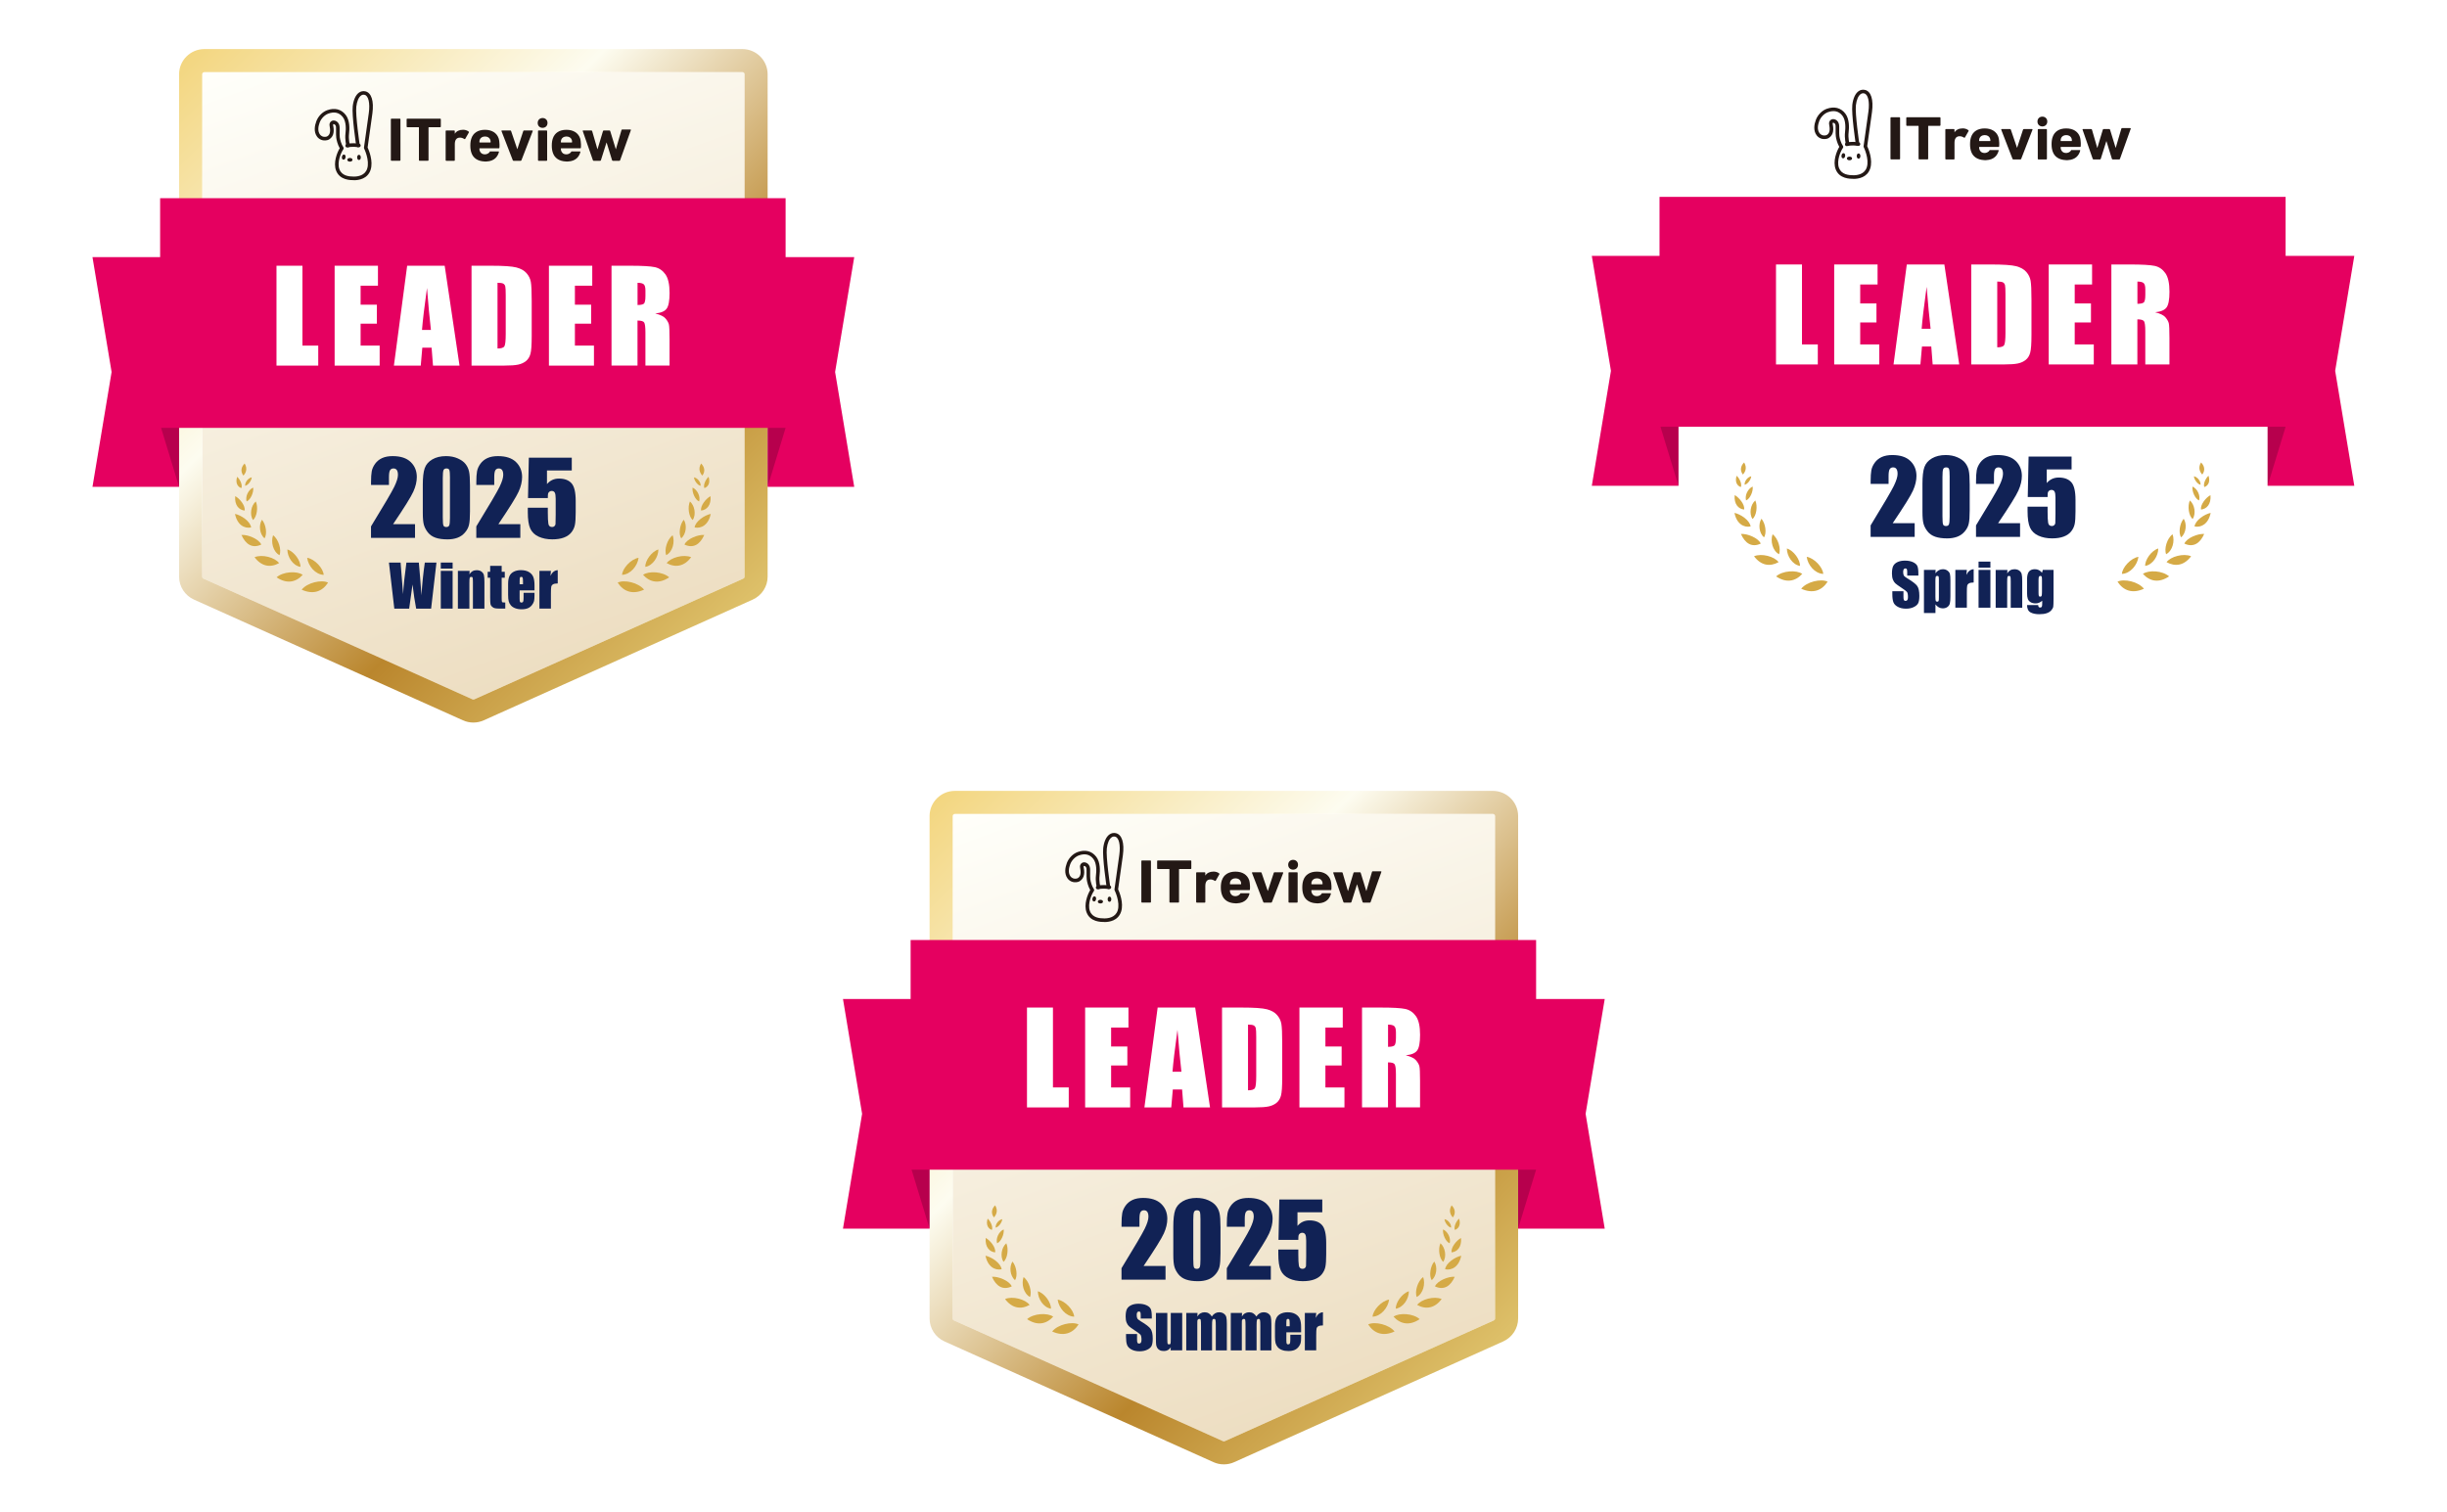 <?xml version="1.0" encoding="UTF-8" standalone="no"?>
<svg
   viewBox="0 0 1600 989"
   version="1.1"
   id="svg68"
   sodipodi:docname="leader_2025-summer.svg"
   width="1600"
   height="989"
   inkscape:version="1.4 (86a8ad7, 2024-10-11)"
   inkscape:export-filename="leader_2025-summer.png"
   inkscape:export-xdpi="96"
   inkscape:export-ydpi="96"
   xmlns:inkscape="http://www.inkscape.org/namespaces/inkscape"
   xmlns:sodipodi="http://sodipodi.sourceforge.net/DTD/sodipodi-0.dtd"
   xmlns:xlink="http://www.w3.org/1999/xlink"
   xmlns="http://www.w3.org/2000/svg"
   xmlns:svg="http://www.w3.org/2000/svg">
  <sodipodi:namedview
     id="namedview68"
     pagecolor="#ffffff"
     bordercolor="#000000"
     borderopacity="0.25"
     inkscape:showpageshadow="2"
     inkscape:pageopacity="0.0"
     inkscape:pagecheckerboard="0"
     inkscape:deskcolor="#d1d1d1"
     inkscape:zoom="1.15"
     inkscape:cx="822.17391"
     inkscape:cy="470"
     inkscape:window-width="3097"
     inkscape:window-height="1565"
     inkscape:window-x="1612"
     inkscape:window-y="240"
     inkscape:window-maximized="0"
     inkscape:current-layer="_レイヤー_1" />
  <defs
     id="defs6">
    <rect
       x="475.631"
       y="56.522"
       width="926.621"
       height="130.435"
       id="rect1" />
    <linearGradient
       id="_名称未設定グラデーション_116"
       data-name="名称未設定グラデーション 116"
       x1="111.37"
       y1="-14.09"
       x2="208.33"
       y2="252.29"
       gradientUnits="userSpaceOnUse">
      <stop
         offset="0"
         stop-color="#fffffa"
         id="stop1" />
      <stop
         offset="1"
         stop-color="#eddec2"
         id="stop2" />
    </linearGradient>
    <linearGradient
       id="_名称未設定グラデーション_504"
       data-name="名称未設定グラデーション 504"
       x1="42.78"
       y1="-0.63"
       x2="273.86"
       y2="230.45"
       gradientUnits="userSpaceOnUse">
      <stop
         offset="0"
         stop-color="#f3d680"
         id="stop3" />
      <stop
         offset=".37"
         stop-color="#fdfcf0"
         id="stop4" />
      <stop
         offset=".72"
         stop-color="#ba862d"
         id="stop5" />
      <stop
         offset="1"
         stop-color="#dec16a"
         id="stop6" />
    </linearGradient>
    <linearGradient
       id="_名称未設定グラデーション_116-0"
       data-name="名称未設定グラデーション 116"
       x1="111.37"
       y1="-14.09"
       x2="208.33"
       y2="252.29"
       gradientUnits="userSpaceOnUse">
      <stop
         offset="0"
         stop-color="#fffffa"
         id="stop1-9" />
      <stop
         offset="1"
         stop-color="#eddec2"
         id="stop2-4" />
    </linearGradient>
    <linearGradient
       id="_名称未設定グラデーション_504-8"
       data-name="名称未設定グラデーション 504"
       x1="42.78"
       y1="-0.63"
       x2="273.86"
       y2="230.45"
       gradientUnits="userSpaceOnUse">
      <stop
         offset="0"
         stop-color="#f3d680"
         id="stop3-8" />
      <stop
         offset=".37"
         stop-color="#fdfcf0"
         id="stop4-2" />
      <stop
         offset=".72"
         stop-color="#ba862d"
         id="stop5-4" />
      <stop
         offset="1"
         stop-color="#dec16a"
         id="stop6-5" />
    </linearGradient>
    <linearGradient
       inkscape:collect="always"
       xlink:href="#_名称未設定グラデーション_116"
       id="linearGradient1"
       gradientUnits="userSpaceOnUse"
       x1="111.37"
       y1="-14.09"
       x2="208.33"
       y2="252.29" />
    <linearGradient
       inkscape:collect="always"
       xlink:href="#_名称未設定グラデーション_504"
       id="linearGradient2"
       gradientUnits="userSpaceOnUse"
       x1="42.78"
       y1="-0.63"
       x2="273.86"
       y2="230.45" />
    <linearGradient
       inkscape:collect="always"
       xlink:href="#_名称未設定グラデーション_116"
       id="linearGradient3"
       gradientUnits="userSpaceOnUse"
       x1="111.37"
       y1="-14.09"
       x2="208.33"
       y2="252.29" />
    <linearGradient
       inkscape:collect="always"
       xlink:href="#_名称未設定グラデーション_504"
       id="linearGradient4"
       gradientUnits="userSpaceOnUse"
       x1="42.78"
       y1="-0.63"
       x2="273.86"
       y2="230.45" />
  </defs>
  <g
     style="isolation:isolate"
     id="g68"
     transform="matrix(2.824,0,0,2.824,352.933,99.178)">
    <g
       id="_レイヤー_1"
       data-name="レイヤー 1">
      <g
         id="g4"
         transform="translate(2.648,-160.276)">
        <g
           id="g62"
           transform="matrix(1.575,0,0,1.575,-326.912,-123.644)">
          <g
             style="isolation:isolate"
             id="g68-5"
             transform="matrix(0.354,0,0,0.354,360.54,164.967)">
            <g
               id="_レイヤー_1-1"
               data-name="レイヤー 1">
              <g
                 id="g67">
                <path
                   d="m 270.53,220.16 -111.79,50.18 c -0.26,0.12 -0.56,0.12 -0.82,0 L 46.13,220.16 c -0.33,-0.15 -0.54,-0.46 -0.54,-0.81 V 10.47 c 0,-0.5 0.43,-0.9 0.96,-0.9 h 223.59 c 0.53,0 0.96,0.4 0.96,0.9 v 208.88 c 0,0.35 -0.21,0.66 -0.54,0.81 z"
                   style="fill:url(#_%E5%90%8D%E7%A7%B0%E6%9C%AA%E8%A8%AD%E5%AE%9A%E3%82%B0%E3%83%A9%E3%83%87%E3%83%BC%E3%82%B7%E3%83%A7%E3%83%B3_116-0)"
                   id="path6-7" />
                <path
                   d="m 270.12,9.57 c 0.53,0 0.96,0.4 0.96,0.9 v 208.88 c 0,0.35 -0.21,0.66 -0.54,0.81 l -111.79,50.18 c -0.13,0.06 -0.27,0.09 -0.41,0.09 -0.14,0 -0.28,-0.03 -0.41,-0.09 L 46.14,220.16 C 45.81,220.01 45.6,219.7 45.6,219.35 V 10.47 c 0,-0.5 0.43,-0.9 0.96,-0.9 H 270.15 M 270.12,0 H 46.53 C 40.72,0 36,4.7 36,10.47 v 208.88 c 0,4.11 2.43,7.85 6.2,9.54 l 111.79,50.18 c 1.37,0.62 2.83,0.93 4.33,0.93 1.5,0 2.96,-0.31 4.33,-0.93 l 111.8,-50.18 c 3.76,-1.69 6.2,-5.43 6.2,-9.54 V 10.47 C 280.65,4.7 275.93,0 270.12,0 Z"
                   style="fill:url(#_%E5%90%8D%E7%A7%B0%E6%9C%AA%E8%A8%AD%E5%AE%9A%E3%82%B0%E3%83%A9%E3%83%87%E3%83%BC%E3%82%B7%E3%83%A7%E3%83%B3_504-8)"
                   id="path7-1" />
                <g
                   id="g38-1">
                  <g
                     id="g22-5">
                    <path
                       d="m 218.31,221.82 c 2.78,-1.34 8.66,0.02 10.98,2.94 -4.73,2.14 -8.51,0.86 -10.98,-2.94 z"
                       style="fill:#d5aa46"
                       id="path8-2" />
                    <path
                       d="m 220.14,218.6 c 0.15,-2.68 3.67,-6.57 6.87,-7.1 -0.41,3.36 -3.39,6.97 -6.87,7.1 z"
                       style="fill:#d5aa46"
                       id="path9-7" />
                    <path
                       d="m 228.86,218.59 c 2.43,-1.72 8.2,-1.36 10.86,1.04 -4.14,2.79 -7.93,2.17 -10.86,-1.04 z"
                       style="fill:#d5aa46"
                       id="path10-6" />
                    <path
                       d="m 229.81,215.28 c -0.17,-2.46 2.58,-6.39 5.43,-7.24 0.01,3.1 -2.28,6.72 -5.43,7.24 z"
                       style="fill:#d5aa46"
                       id="path11-1" />
                    <path
                       d="m 238.68,213.72 c 1.67,-2.32 7.03,-3.81 10.2,-2.45 -2.89,3.83 -6.53,4.46 -10.2,2.45 z"
                       style="fill:#d5aa46"
                       id="path12-4" />
                    <path
                       d="m 238.51,210.42 c -0.92,-2.18 0.35,-6.61 2.67,-8.28 0.98,2.81 0.03,6.82 -2.67,8.28 z"
                       style="fill:#d5aa46"
                       id="path13-2" />
                    <path
                       d="m 246.08,206.01 c 0.97,-2.35 5.68,-4.23 8.23,-4 -1.72,3.9 -4.51,5.74 -8.23,4 z"
                       style="fill:#d5aa46"
                       id="path14-3" />
                    <path
                       d="m 244.76,203.42 c -1.24,-1.7 -0.63,-5.83 1.04,-7.74 1.42,2.23 1,5.93 -1.04,7.74 z"
                       style="fill:#d5aa46"
                       id="path15-2" />
                    <path
                       d="m 250.3,198.9 c 0.27,-2.53 4.19,-5.15 6.7,-5.64 -0.93,4.56 -3.91,6.19 -6.7,5.64 z"
                       style="fill:#d5aa46"
                       id="path16-2" />
                    <path
                       d="m 249.54,195.8 c -1.67,-1.28 -2.24,-5.41 -1.18,-7.72 1.99,1.74 2.63,5.41 1.18,7.72 z"
                       style="fill:#d5aa46"
                       id="path17-1" />
                    <path
                       d="m 253,191.87 c -0.38,-2.04 2.07,-5.02 3.92,-6 0.34,3.8 -1.6,5.77 -3.92,6 z"
                       style="fill:#d5aa46"
                       id="path18-6" />
                    <path
                       d="m 252.19,188.08 c -1.61,-0.61 -3.03,-3.72 -2.74,-5.77 1.97,0.9 3.34,3.62 2.74,5.77 z"
                       style="fill:#d5aa46"
                       id="path19-8" />
                    <path
                       d="m 254.36,182.53 c -0.58,-1.34 0.64,-3.75 1.75,-4.7 0.82,2.54 -0.2,4.19 -1.75,4.7 z"
                       style="fill:#d5aa46"
                       id="path20-5" />
                    <path
                       d="m 253.51,177.33 c 1.52,-1.97 0.64,-3.94 -0.52,-5.02 -1.36,2.29 -0.41,4 0.52,5.02 z"
                       style="fill:#d5aa46"
                       id="path21-7" />
                    <path
                       d="m 252.8,181.57 c -1.19,-0.17 -2.65,-2.07 -2.76,-3.52 1.48,0.31 2.84,1.96 2.76,3.52 z"
                       style="fill:#d5aa46"
                       id="path22-6" />
                  </g>
                  <g
                     id="g37-1">
                    <path
                       d="m 97.94,221.82 c -2.78,-1.34 -8.66,0.02 -10.98,2.94 4.73,2.14 8.51,0.86 10.98,-2.94 z"
                       style="fill:#d5aa46"
                       id="path23-8" />
                    <path
                       d="m 96.11,218.6 c -0.15,-2.68 -3.67,-6.57 -6.87,-7.1 0.41,3.36 3.39,6.97 6.87,7.1 z"
                       style="fill:#d5aa46"
                       id="path24-9" />
                    <path
                       d="m 87.39,218.59 c -2.43,-1.72 -8.2,-1.36 -10.86,1.04 4.14,2.79 7.93,2.17 10.86,-1.04 z"
                       style="fill:#d5aa46"
                       id="path25-2" />
                    <path
                       d="m 86.44,215.28 c 0.17,-2.46 -2.58,-6.39 -5.43,-7.24 -0.01,3.1 2.28,6.72 5.43,7.24 z"
                       style="fill:#d5aa46"
                       id="path26-7" />
                    <path
                       d="m 77.57,213.72 c -1.67,-2.32 -7.03,-3.81 -10.2,-2.45 2.89,3.83 6.53,4.46 10.2,2.45 z"
                       style="fill:#d5aa46"
                       id="path27-9" />
                    <path
                       d="m 77.74,210.42 c 0.92,-2.18 -0.35,-6.61 -2.67,-8.28 -0.98,2.81 -0.03,6.82 2.67,8.28 z"
                       style="fill:#d5aa46"
                       id="path28-5" />
                    <path
                       d="m 70.16,206.01 c -0.97,-2.35 -5.68,-4.23 -8.23,-4 1.72,3.9 4.51,5.74 8.23,4 z"
                       style="fill:#d5aa46"
                       id="path29-4" />
                    <path
                       d="m 71.49,203.42 c 1.24,-1.7 0.63,-5.83 -1.04,-7.74 -1.42,2.23 -1,5.93 1.04,7.74 z"
                       style="fill:#d5aa46"
                       id="path30-3" />
                    <path
                       d="m 65.94,198.9 c -0.27,-2.53 -4.19,-5.15 -6.7,-5.64 0.93,4.56 3.91,6.19 6.7,5.64 z"
                       style="fill:#d5aa46"
                       id="path31-1" />
                    <path
                       d="m 66.71,195.8 c 1.67,-1.28 2.24,-5.41 1.18,-7.72 -1.99,1.74 -2.63,5.41 -1.18,7.72 z"
                       style="fill:#d5aa46"
                       id="path32-2" />
                    <path
                       d="m 63.25,191.87 c 0.38,-2.04 -2.07,-5.02 -3.92,-6 -0.34,3.8 1.6,5.77 3.92,6 z"
                       style="fill:#d5aa46"
                       id="path33-3" />
                    <path
                       d="m 64.06,188.08 c 1.61,-0.61 3.03,-3.72 2.74,-5.77 -1.97,0.9 -3.34,3.62 -2.74,5.77 z"
                       style="fill:#d5aa46"
                       id="path34-3" />
                    <path
                       d="m 61.89,182.53 c 0.58,-1.34 -0.64,-3.75 -1.75,-4.7 -0.82,2.54 0.2,4.19 1.75,4.7 z"
                       style="fill:#d5aa46"
                       id="path35-4" />
                    <path
                       d="m 62.74,177.33 c -1.52,-1.97 -0.64,-3.94 0.52,-5.02 1.36,2.29 0.41,4 -0.52,5.02 z"
                       style="fill:#d5aa46"
                       id="path36-1" />
                    <path
                       d="m 63.45,181.57 c 1.19,-0.17 2.65,-2.07 2.76,-3.52 -1.48,0.31 -2.84,1.96 -2.76,3.52 z"
                       style="fill:#d5aa46"
                       id="path37-1" />
                  </g>
                </g>
                <g
                   id="g50-3">
                  <g
                     id="g41-8">
                    <ellipse
                       cx="107.01"
                       cy="46.04"
                       rx="1.08"
                       ry="0.76"
                       style="fill:#231815"
                       id="ellipse38-7" />
                    <ellipse
                       cx="104.44"
                       cy="44.91"
                       rx="1.08"
                       ry="0.76"
                       transform="rotate(-80.73,104.449,44.91)"
                       style="fill:#231815"
                       id="ellipse39-4" />
                    <ellipse
                       cx="110.78"
                       cy="45.04"
                       rx="0.76"
                       ry="1.08"
                       style="fill:#231815"
                       id="ellipse40-2" />
                    <path
                       d="m 108.67,54.51 c -1.45,0 -5.88,0 -7.4,-3.97 -1.25,-3.26 0.37,-7.45 1.51,-9.31 -0.89,-1.53 -1.33,-3.45 -1.44,-4.33 -0.11,-0.86 -0.1,-1.76 -0.09,-2.63 0,-0.18 0,-0.36 0,-0.54 0,-0.13 0,-0.25 0,-0.38 0.02,-0.66 0.03,-1.28 -0.27,-1.72 -0.16,-0.24 -0.5,-0.44 -0.73,-0.43 -0.07,0 -0.13,0.01 -0.21,0.14 -0.07,0.11 0,0.48 0.05,0.69 l 0.02,0.1 c 0.26,1.38 0.22,2.52 -0.13,3.5 -0.33,0.91 -1.19,1.96 -2.38,2.24 -1.98,0.47 -3.48,-0.43 -4.22,-1.43 -1.51,-2.02 -1.01,-4.62 -0.32,-6.45 0.77,-2.06 2.53,-3.85 4.48,-4.56 3.14,-1.14 5.89,-0.44 7.74,1.97 1.75,2.28 1.61,5.88 1.37,7.82 -0.28,2.31 0.32,4.6 0.33,4.62 0.11,0.4 -0.13,0.81 -0.52,0.92 -0.39,0.11 -0.81,-0.13 -0.92,-0.52 -0.03,-0.1 -0.69,-2.58 -0.37,-5.2 0.17,-1.38 0.4,-4.81 -1.08,-6.73 -1.47,-1.91 -3.5,-2.4 -6.05,-1.48 -1.53,0.56 -2.98,2.04 -3.59,3.68 -0.55,1.48 -0.98,3.55 0.12,5.04 0.46,0.62 1.4,1.17 2.68,0.87 0.61,-0.14 1.13,-0.76 1.32,-1.29 0.26,-0.72 0.28,-1.61 0.07,-2.72 l -0.02,-0.1 c -0.09,-0.46 -0.22,-1.15 0.14,-1.75 0.32,-0.54 0.84,-0.84 1.45,-0.86 0.75,-0.02 1.55,0.42 2,1.09 0.57,0.84 0.54,1.77 0.53,2.59 0,0.12 0,0.24 0,0.36 0,0.18 0,0.37 0,0.55 -0.01,0.82 -0.02,1.67 0.07,2.42 0.12,0.97 0.62,2.87 1.47,4.11 0.18,0.26 0.17,0.6 -0.01,0.86 -0.49,0.69 -1.18,2.07 -1.59,3.61 -0.34,1.28 -0.63,3.14 -0.02,4.72 1.03,2.7 3.92,3.01 6,3.01 1.66,0 4.58,-0.42 5.52,-3.26 1.15,-3.48 -1.23,-8.35 -1.25,-8.4 -0.07,-0.14 -0.09,-0.29 -0.07,-0.44 0.01,-0.1 1.43,-10.09 2.01,-14.36 0.56,-4.15 -0.16,-7.18 -1.78,-7.54 -0.53,-0.12 -1.01,-0.02 -1.45,0.3 -0.99,0.7 -1.71,2.38 -1.97,4.61 -0.42,3.54 1.41,15.86 1.43,15.99 0.06,0.41 -0.22,0.79 -0.63,0.85 -0.41,0.06 -0.79,-0.22 -0.85,-0.63 -0.08,-0.52 -1.88,-12.65 -1.44,-16.38 0.32,-2.68 1.24,-4.69 2.59,-5.65 0.79,-0.56 1.7,-0.74 2.64,-0.54 2.54,0.56 3.64,4 2.94,9.2 -0.53,3.92 -1.77,12.64 -1.98,14.15 0.49,1.06 2.44,5.67 1.23,9.32 -1.24,3.73 -4.88,4.29 -6.94,4.29 v 0 z"
                       style="fill:#231815"
                       id="path40-7" />
                    <path
                       d="m 105.88,40.92 c -0.33,0 -0.63,-0.22 -0.72,-0.56 -0.11,-0.4 0.13,-0.81 0.53,-0.91 0.82,-0.22 1.61,-0.3 2.82,-0.3 h 0.03 c 0.06,0 1.37,0.05 2.32,0.2 0.41,0.06 0.69,0.45 0.62,0.85 -0.07,0.4 -0.45,0.68 -0.85,0.62 -0.81,-0.13 -1.99,-0.18 -2.13,-0.18 -1.07,0 -1.75,0.07 -2.43,0.25 -0.06,0.02 -0.13,0.02 -0.19,0.02 v 0 z"
                       style="fill:#231815"
                       id="path41-7" />
                  </g>
                  <g
                     id="g49-9">
                    <path
                       d="m 124.03,29.2 c 0,-0.16 0.11,-0.27 0.27,-0.27 h 3.45 c 0.16,0 0.27,0.11 0.27,0.27 v 16.97 c 0,0.16 -0.11,0.27 -0.27,0.27 h -3.45 c -0.16,0 -0.27,-0.11 -0.27,-0.27 z"
                       style="fill:#231815"
                       id="path42-3" />
                    <path
                       d="m 135.97,46.44 c -0.16,0 -0.27,-0.11 -0.27,-0.27 V 32.65 c 0,-0.11 -0.05,-0.16 -0.16,-0.16 h -4.68 c -0.16,0 -0.27,-0.11 -0.27,-0.27 V 29.2 c 0,-0.16 0.11,-0.27 0.27,-0.27 h 13.67 c 0.16,0 0.27,0.11 0.27,0.27 v 3.02 c 0,0.16 -0.11,0.27 -0.27,0.27 h -4.68 c -0.11,0 -0.16,0.06 -0.16,0.16 v 13.52 c 0,0.16 -0.11,0.27 -0.27,0.27 z"
                       style="fill:#231815"
                       id="path43-1" />
                    <path
                       d="m 147.08,46.45 c -0.16,0 -0.27,-0.1 -0.27,-0.26 V 34.1 c 0,-0.16 0.11,-0.26 0.27,-0.26 h 3.26 c 0.16,0 0.27,0.11 0.27,0.26 v 1.07 h 0.03 c 0.63,-1.02 1.82,-1.62 3.43,-1.62 0.87,0 1.74,0.29 2.31,0.76 0.14,0.1 0.16,0.21 0.08,0.37 l -1.52,2.66 c -0.11,0.13 -0.22,0.13 -0.38,0.05 -0.63,-0.39 -1.25,-0.6 -1.9,-0.57 -1.41,0.05 -2.04,1.04 -2.04,2.74 v 6.64 c 0,0.16 -0.11,0.26 -0.27,0.26 h -3.26 v 0 z"
                       style="fill:#231815"
                       id="path44-9" />
                    <path
                       d="m 175.03,46.45 c -0.16,0 -0.27,-0.1 -0.33,-0.26 L 170.02,34.1 c -0.05,-0.16 0.03,-0.26 0.22,-0.26 h 3.43 c 0.19,0 0.3,0.08 0.35,0.26 l 2.55,7.48 h 0.05 l 2.45,-7.48 c 0.05,-0.18 0.16,-0.26 0.35,-0.26 h 3.37 c 0.19,0 0.27,0.11 0.22,0.26 l -4.68,12.09 c -0.06,0.16 -0.16,0.26 -0.33,0.26 h -2.99 z"
                       style="fill:#231815"
                       id="path45-8" />
                    <path
                       d="m 185.47,46.45 c -0.16,0 -0.27,-0.1 -0.27,-0.26 V 34.1 c 0,-0.16 0.11,-0.26 0.27,-0.26 h 3.26 c 0.16,0 0.27,0.11 0.27,0.26 v 12.09 c 0,0.16 -0.11,0.26 -0.27,0.26 z"
                       style="fill:#231815"
                       id="path46-6" />
                    <path
                       d="m 216.31,46.45 c -0.16,0 -0.27,-0.1 -0.33,-0.26 l -2.26,-7.32 h -0.05 l -2.31,7.32 c -0.05,0.16 -0.16,0.26 -0.33,0.26 h -2.69 c -0.16,0 -0.27,-0.1 -0.33,-0.26 L 203.8,34.1 c -0.05,-0.16 0.03,-0.26 0.19,-0.26 h 3.34 c 0.22,0 0.33,0.08 0.38,0.26 l 2.18,7.51 h 0.06 l 2.26,-7.51 c 0.05,-0.18 0.19,-0.26 0.38,-0.26 h 2.28 c 0.19,0 0.3,0.08 0.35,0.26 l 2.31,7.51 h 0.05 l 2.32,-7.92 c 0.05,-0.18 0.16,-0.26 0.35,-0.26 h 3.34 c 0.19,0 0.27,0.11 0.22,0.26 l -4.47,12.51 c -0.06,0.16 -0.16,0.26 -0.33,0.26 h -2.72 z"
                       style="fill:#231815"
                       id="path47-5" />
                    <path
                       d="m 199.22,42.52 c -0.07,0 -0.14,0.04 -0.17,0.11 -0.56,1.03 -1.69,1.13 -2.03,1.14 -1.34,0 -1.91,-0.72 -2.18,-1.45 -0.08,-0.21 -0.15,-0.55 -0.14,-0.92 0,-0.09 0.07,-0.15 0.16,-0.15 h 7.96 c 0.1,0 0.18,-0.07 0.19,-0.16 0.03,-0.28 0.08,-0.8 0.05,-1.49 -0.02,-0.68 -0.13,-1.78 -0.36,-2.49 -0.76,-2.21 -2.77,-3.54 -5.68,-3.54 -2.91,0 -4.89,1.3 -5.65,3.57 -0.27,0.78 -0.44,1.69 -0.44,3.02 0,1.33 0.19,2.21 0.46,3 0.72,2.14 2.62,3.44 5.35,3.57 0.14,0.02 0.29,0.03 0.47,0.03 0.16,0 0.32,0 0.47,-0.02 3.38,-0.17 4.67,-2.14 5.15,-3.97 0.03,-0.11 -0.06,-0.22 -0.18,-0.22 h -3.42 z m -4.39,-4.79 c 0.3,-0.86 1.11,-1.38 2.2,-1.38 1.09,0 1.9,0.52 2.2,1.38 0.08,0.26 0.14,0.55 0.14,0.94 0,0.1 -0.05,0.16 -0.16,0.16 h -4.35 c -0.11,0 -0.16,-0.05 -0.16,-0.16 0,-0.39 0.06,-0.68 0.14,-0.94 v 0 z"
                       style="fill:#231815"
                       id="path48-0" />
                    <path
                       d="m 165.36,42.52 c -0.07,0 -0.14,0.04 -0.17,0.11 -0.56,1.03 -1.69,1.13 -2.03,1.14 -1.34,0 -1.91,-0.72 -2.18,-1.45 -0.08,-0.21 -0.15,-0.55 -0.14,-0.92 0,-0.09 0.07,-0.15 0.16,-0.15 h 7.96 c 0.1,0 0.18,-0.07 0.19,-0.16 0.03,-0.28 0.08,-0.8 0.05,-1.49 -0.02,-0.68 -0.13,-1.78 -0.36,-2.49 -0.76,-2.21 -2.77,-3.54 -5.68,-3.54 -2.91,0 -4.89,1.3 -5.65,3.57 -0.27,0.78 -0.44,1.69 -0.44,3.02 0,1.33 0.19,2.21 0.46,3 0.72,2.14 2.62,3.44 5.35,3.57 0.14,0.02 0.29,0.03 0.47,0.03 0.16,0 0.32,0 0.47,-0.02 3.38,-0.17 4.67,-2.14 5.15,-3.97 0.03,-0.11 -0.06,-0.22 -0.18,-0.22 h -3.42 z m -4.39,-4.79 c 0.3,-0.86 1.11,-1.38 2.2,-1.38 1.09,0 1.9,0.52 2.2,1.38 0.08,0.26 0.14,0.55 0.14,0.94 0,0.1 -0.05,0.16 -0.16,0.16 H 161 c -0.11,0 -0.16,-0.05 -0.16,-0.16 0,-0.39 0.06,-0.68 0.14,-0.94 v 0 z"
                       style="fill:#231815"
                       id="path49-2" />
                    <circle
                       cx="187.11"
                       cy="30.71"
                       r="2.04"
                       style="fill:#231815"
                       id="circle49-8" />
                  </g>
                </g>
                <g
                   id="g57-6">
                  <polygon
                     points="280.65,86.51 316.65,86.51 308.7,134.26 316.65,182 280.65,182 "
                     style="fill:#e50060"
                     id="polygon50-0" />
                  <rect
                     x="28.12"
                     y="62"
                     width="260"
                     height="95.49"
                     style="fill:#e50060"
                     id="rect50-2" />
                  <g
                     id="g55-4">
                    <path
                       d="m 87.28,90.08 v 33.21 h 6.57 v 8.31 H 76.49 V 90.08 h 10.8 z"
                       style="fill:#ffffff"
                       id="path50-8" />
                    <path
                       d="m 100.67,90.08 h 18 v 8.31 h -7.21 v 7.87 h 6.75 v 7.9 h -6.75 v 9.13 h 7.92 v 8.31 H 100.66 V 90.08 Z"
                       style="fill:#ffffff"
                       id="path51-6" />
                    <path
                       d="m 146.41,90.08 6.17,41.52 h -11.03 l -0.58,-7.46 h -3.86 l -0.65,7.46 H 125.3 l 5.51,-41.52 h 15.61 z m -5.72,26.7 c -0.55,-4.7 -1.09,-10.52 -1.64,-17.44 -1.1,7.95 -1.79,13.76 -2.07,17.44 h 3.72 z"
                       style="fill:#ffffff"
                       id="path52-5" />
                    <path
                       d="m 157.57,90.08 h 8.08 c 5.21,0 8.74,0.24 10.58,0.72 1.84,0.48 3.24,1.27 4.19,2.36 0.96,1.09 1.56,2.31 1.8,3.65 0.24,1.34 0.36,3.98 0.36,7.91 v 14.54 c 0,3.73 -0.17,6.22 -0.53,7.48 -0.35,1.26 -0.96,2.24 -1.83,2.95 -0.87,0.71 -1.95,1.21 -3.23,1.49 -1.28,0.28 -3.21,0.42 -5.8,0.42 h -13.62 z m 10.8,7.1 v 27.31 c 1.56,0 2.51,-0.31 2.87,-0.94 0.36,-0.62 0.54,-2.32 0.54,-5.09 v -16.13 c 0,-1.88 -0.06,-3.09 -0.18,-3.62 -0.12,-0.53 -0.39,-0.92 -0.82,-1.17 -0.43,-0.25 -1.23,-0.37 -2.41,-0.37 z"
                       style="fill:#ffffff"
                       id="path53-0" />
                    <path
                       d="m 189.75,90.08 h 18 v 8.31 h -7.21 v 7.87 h 6.75 v 7.9 h -6.75 v 9.13 h 7.92 v 8.31 H 189.74 V 90.08 Z"
                       style="fill:#ffffff"
                       id="path54-9" />
                    <path
                       d="m 215.78,90.08 h 7.64 c 5.09,0 8.54,0.2 10.35,0.59 1.8,0.39 3.27,1.4 4.41,3.01 1.14,1.62 1.71,4.19 1.71,7.73 0,3.23 -0.4,5.4 -1.21,6.51 -0.8,1.11 -2.38,1.78 -4.75,2 2.14,0.53 3.57,1.24 4.31,2.13 0.74,0.89 1.19,1.71 1.37,2.45 0.18,0.74 0.27,2.79 0.27,6.14 v 10.95 h -10.03 v -13.8 c 0,-2.22 -0.18,-3.6 -0.53,-4.13 -0.35,-0.53 -1.27,-0.79 -2.76,-0.79 v 18.72 h -10.8 V 90.07 Z m 10.8,7.1 v 9.23 c 1.21,0 2.06,-0.17 2.55,-0.5 0.49,-0.33 0.73,-1.41 0.73,-3.24 v -2.28 c 0,-1.32 -0.24,-2.18 -0.71,-2.59 -0.47,-0.41 -1.33,-0.62 -2.58,-0.62 z"
                       style="fill:#ffffff"
                       id="path55-0" />
                  </g>
                  <polygon
                     points="280.65,157.49 288.12,157.49 280.65,182 "
                     style="opacity:0.2;mix-blend-mode:multiply"
                     id="polygon55-0" />
                  <polygon
                     points="36,86.51 0,86.51 7.95,134.26 0,182 36,182 "
                     style="fill:#e50060"
                     id="polygon56-6" />
                  <polygon
                     points="36,157.49 28.52,157.49 36,182 "
                     style="opacity:0.2;mix-blend-mode:multiply"
                     id="polygon57-1" />
                </g>
                <g
                   id="g60">
                  <path
                     d="m 134.08,197.53 v 5.68 h -18.3 v -4.76 c 5.43,-8.87 8.65,-14.35 9.67,-16.46 1.02,-2.11 1.53,-3.75 1.53,-4.93 0,-0.91 -0.15,-1.58 -0.46,-2.03 -0.31,-0.45 -0.78,-0.67 -1.41,-0.67 -0.63,0 -1.1,0.25 -1.41,0.74 -0.31,0.49 -0.46,1.48 -0.46,2.94 v 3.17 h -7.45 V 180 c 0,-1.87 0.1,-3.34 0.29,-4.42 0.19,-1.08 0.67,-2.14 1.42,-3.18 0.75,-1.04 1.74,-1.83 2.94,-2.37 1.21,-0.54 2.66,-0.8 4.34,-0.8 3.31,0 5.81,0.82 7.5,2.46 1.7,1.64 2.54,3.72 2.54,6.23 0,1.91 -0.48,3.93 -1.43,6.05 -0.95,2.13 -3.76,6.64 -8.43,13.55 h 9.12 z"
                     style="fill:#112255"
                     id="path57-3" />
                  <path
                     d="m 156.93,181.16 v 11.12 c 0,2.53 -0.14,4.36 -0.41,5.52 -0.27,1.16 -0.84,2.23 -1.71,3.23 -0.87,1 -1.91,1.72 -3.13,2.16 -1.22,0.44 -2.59,0.66 -4.1,0.66 -1.99,0 -3.64,-0.23 -4.96,-0.69 -1.32,-0.46 -2.37,-1.18 -3.15,-2.15 -0.78,-0.97 -1.34,-2 -1.67,-3.08 -0.33,-1.08 -0.49,-2.79 -0.49,-5.14 v -11.63 c 0,-3.06 0.26,-5.35 0.79,-6.88 0.53,-1.53 1.58,-2.75 3.15,-3.67 1.57,-0.92 3.48,-1.38 5.71,-1.38 1.83,0 3.46,0.32 4.9,0.96 1.44,0.64 2.52,1.42 3.23,2.34 0.71,0.92 1.2,1.96 1.45,3.11 0.25,1.15 0.38,2.99 0.38,5.52 z m -8.32,-2.8 c 0,-1.77 -0.09,-2.88 -0.26,-3.33 -0.17,-0.45 -0.57,-0.67 -1.2,-0.67 -0.63,0 -1.03,0.24 -1.23,0.71 -0.2,0.47 -0.3,1.57 -0.3,3.28 v 16.26 c 0,1.94 0.09,3.1 0.28,3.5 0.19,0.4 0.59,0.6 1.2,0.6 0.61,0 1.02,-0.23 1.21,-0.7 0.19,-0.47 0.29,-1.52 0.29,-3.15 v -16.51 z"
                     style="fill:#112255"
                     id="path58-8" />
                  <path
                     d="m 177.85,197.53 v 5.68 h -18.3 v -4.76 c 5.43,-8.87 8.65,-14.35 9.67,-16.46 1.02,-2.11 1.53,-3.75 1.53,-4.93 0,-0.91 -0.15,-1.58 -0.46,-2.03 -0.31,-0.45 -0.78,-0.67 -1.41,-0.67 -0.63,0 -1.1,0.25 -1.41,0.74 -0.31,0.49 -0.46,1.48 -0.46,2.94 v 3.17 h -7.45 V 180 c 0,-1.87 0.1,-3.34 0.29,-4.42 0.19,-1.08 0.67,-2.14 1.42,-3.18 0.75,-1.04 1.74,-1.83 2.94,-2.37 1.2,-0.54 2.66,-0.8 4.34,-0.8 3.31,0 5.81,0.82 7.5,2.46 1.69,1.64 2.54,3.72 2.54,6.23 0,1.91 -0.48,3.93 -1.43,6.05 -0.95,2.13 -3.76,6.64 -8.43,13.55 h 9.12 z"
                     style="fill:#112255"
                     id="path59-9" />
                  <path
                     d="m 199.24,169.87 v 5.33 h -10.31 v 5.66 c 1.29,-1.52 2.95,-2.29 4.98,-2.29 2.29,0 4.03,0.64 5.2,1.93 1.17,1.28 1.76,3.75 1.76,7.4 v 4.76 c 0,2.36 -0.11,4.09 -0.34,5.2 -0.23,1.11 -0.71,2.13 -1.45,3.07 -0.74,0.94 -1.77,1.66 -3.1,2.16 -1.33,0.5 -2.94,0.75 -4.85,0.75 -2.14,0 -4.03,-0.38 -5.66,-1.12 -1.63,-0.75 -2.79,-1.86 -3.48,-3.35 -0.69,-1.48 -1.03,-3.78 -1.03,-6.88 v -1.81 h 8.32 v 2.08 c 0,2.16 0.08,3.69 0.23,4.59 0.15,0.91 0.67,1.36 1.56,1.36 0.41,0 0.75,-0.13 1,-0.39 0.25,-0.26 0.39,-0.54 0.41,-0.84 0.02,-0.3 0.04,-1.61 0.07,-3.93 v -6.61 c 0,-1.25 -0.13,-2.1 -0.39,-2.55 -0.26,-0.45 -0.69,-0.68 -1.3,-0.68 -0.38,0 -0.71,0.12 -0.97,0.35 -0.26,0.23 -0.43,0.48 -0.5,0.75 -0.07,0.27 -0.11,0.89 -0.11,1.86 h -8.24 l 0.35,-16.8 z"
                     style="fill:#112255"
                     id="path60-3" />
                </g>
                <g
                   id="g66-4">
                  <path
                     d="m 135.6,219.28 h -4.62 v -1.42 c 0,-0.66 -0.06,-1.08 -0.18,-1.27 -0.12,-0.18 -0.32,-0.27 -0.59,-0.27 -0.3,0 -0.53,0.12 -0.68,0.37 -0.15,0.25 -0.23,0.62 -0.23,1.11 0,0.64 0.09,1.12 0.26,1.44 0.17,0.32 0.63,0.71 1.41,1.17 2.22,1.32 3.61,2.4 4.19,3.24 0.58,0.84 0.86,2.2 0.86,4.08 0,1.36 -0.16,2.37 -0.48,3.02 -0.32,0.65 -0.94,1.19 -1.85,1.63 -0.91,0.44 -1.98,0.66 -3.19,0.66 -1.33,0 -2.47,-0.25 -3.41,-0.76 -0.94,-0.5 -1.56,-1.15 -1.85,-1.93 -0.29,-0.78 -0.44,-1.89 -0.44,-3.32 v -1.25 h 4.62 v 2.33 c 0,0.72 0.07,1.18 0.2,1.38 0.13,0.21 0.36,0.31 0.69,0.31 0.33,0 0.58,-0.13 0.74,-0.39 0.16,-0.26 0.24,-0.65 0.24,-1.16 0,-1.13 -0.15,-1.86 -0.46,-2.21 -0.32,-0.35 -1.09,-0.93 -2.33,-1.74 -1.24,-0.82 -2.06,-1.42 -2.46,-1.79 -0.4,-0.37 -0.74,-0.88 -1,-1.54 -0.26,-0.66 -0.4,-1.49 -0.4,-2.51 0,-1.47 0.19,-2.54 0.56,-3.22 0.37,-0.68 0.98,-1.21 1.82,-1.59 0.84,-0.38 1.85,-0.57 3.03,-0.57 1.29,0 2.4,0.21 3.31,0.63 0.91,0.42 1.51,0.94 1.81,1.58 0.3,0.63 0.44,1.71 0.44,3.24 v 0.76 z"
                     style="fill:#112255"
                     id="path61-4" />
                  <path
                     d="m 142.78,216.94 -0.08,1.39 c 0.43,-0.56 0.89,-0.98 1.41,-1.26 0.51,-0.28 1.07,-0.42 1.68,-0.42 0.74,0 1.38,0.2 1.92,0.6 0.54,0.4 0.88,0.86 1.01,1.38 0.13,0.52 0.2,1.4 0.2,2.65 v 6.61 c 0,1.43 -0.08,2.44 -0.25,3.04 -0.17,0.6 -0.52,1.08 -1.04,1.44 -0.52,0.36 -1.16,0.54 -1.9,0.54 -0.59,0 -1.14,-0.14 -1.64,-0.42 -0.5,-0.28 -0.97,-0.69 -1.38,-1.23 v 3.6 h -4.78 v -17.93 h 4.86 z m 1.36,4.56 c 0,-0.97 -0.04,-1.56 -0.11,-1.76 -0.07,-0.21 -0.27,-0.31 -0.59,-0.31 -0.32,0 -0.52,0.12 -0.61,0.36 -0.09,0.24 -0.14,0.81 -0.14,1.71 v 6.5 c 0,0.95 0.05,1.54 0.14,1.77 0.09,0.24 0.3,0.36 0.62,0.36 0.32,0 0.5,-0.11 0.57,-0.33 0.08,-0.22 0.11,-0.74 0.11,-1.58 v -6.73 z"
                     style="fill:#112255"
                     id="path62-6" />
                  <path
                     d="m 155.75,216.94 -0.19,2.06 c 0.69,-1.48 1.7,-2.26 3.02,-2.35 v 5.52 c -0.88,0 -1.52,0.12 -1.93,0.35 -0.41,0.24 -0.66,0.57 -0.76,0.99 -0.1,0.42 -0.14,1.39 -0.14,2.92 v 6.2 h -4.78 v -15.69 z"
                     style="fill:#112255"
                     id="path63-0" />
                  <path
                     d="m 165.53,213.49 v 2.5 h -4.92 v -2.5 z m 0,3.45 v 15.69 h -4.92 v -15.69 z"
                     style="fill:#112255"
                     id="path64-6" />
                  <path
                     d="m 172.59,216.94 -0.08,1.45 c 0.35,-0.58 0.77,-1.01 1.27,-1.3 0.5,-0.29 1.08,-0.43 1.73,-0.43 0.82,0 1.49,0.19 2.01,0.58 0.52,0.39 0.86,0.87 1,1.46 0.15,0.59 0.22,1.57 0.22,2.94 v 11 h -4.78 v -10.87 c 0,-1.08 -0.04,-1.74 -0.11,-1.97 -0.07,-0.24 -0.27,-0.36 -0.59,-0.36 -0.34,0 -0.55,0.14 -0.64,0.41 -0.09,0.27 -0.13,1 -0.13,2.18 v 10.61 h -4.78 v -15.69 h 4.86 z"
                     style="fill:#112255"
                     id="path65-6" />
                  <path
                     d="m 191.74,216.94 v 12.09 c 0,1.63 -0.04,2.69 -0.11,3.16 -0.08,0.48 -0.34,0.98 -0.8,1.51 -0.46,0.53 -1.09,0.94 -1.91,1.22 -0.82,0.28 -1.84,0.42 -3.08,0.42 -1.52,0 -2.74,-0.26 -3.67,-0.77 -0.93,-0.51 -1.4,-1.53 -1.43,-3.04 h 4.64 c 0,0.69 0.25,1.04 0.76,1.04 0.36,0 0.6,-0.11 0.72,-0.32 0.12,-0.21 0.18,-0.66 0.18,-1.34 v -1.18 c -0.41,0.37 -0.84,0.65 -1.3,0.84 -0.45,0.19 -0.93,0.28 -1.42,0.28 -0.86,0 -1.57,-0.17 -2.12,-0.52 -0.56,-0.35 -0.94,-0.8 -1.14,-1.37 -0.21,-0.56 -0.31,-1.37 -0.31,-2.41 v -5.7 c 0,-1.49 0.27,-2.56 0.8,-3.22 0.54,-0.65 1.35,-0.98 2.45,-0.98 0.6,0 1.15,0.12 1.64,0.37 0.49,0.25 0.93,0.61 1.32,1.1 l 0.34,-1.19 h 4.45 z m -4.79,4.16 c 0,-0.72 -0.04,-1.17 -0.12,-1.37 -0.08,-0.2 -0.27,-0.3 -0.55,-0.3 -0.28,0 -0.47,0.11 -0.59,0.34 -0.11,0.23 -0.17,0.67 -0.17,1.33 v 5.27 c 0,0.7 0.04,1.16 0.13,1.37 0.09,0.21 0.27,0.31 0.54,0.31 0.32,0 0.52,-0.13 0.62,-0.38 0.09,-0.25 0.14,-0.82 0.14,-1.72 v -4.86 z"
                     style="fill:#112255"
                     id="path66-1" />
                </g>
              </g>
            </g>
          </g>
        </g>
        <g
           id="g1"
           transform="matrix(0.557,0,0,0.557,-106.212,136.519)">
          <path
             d="m 270.53,220.16 -111.79,50.18 c -0.26,0.12 -0.56,0.12 -0.82,0 L 46.13,220.16 c -0.33,-0.15 -0.54,-0.46 -0.54,-0.81 V 10.47 c 0,-0.5 0.43,-0.9 0.96,-0.9 h 223.59 c 0.53,0 0.96,0.4 0.96,0.9 v 208.88 c 0,0.35 -0.21,0.66 -0.54,0.81 z"
             style="fill:url(#linearGradient3)"
             id="path6" />
          <path
             d="m 270.12,9.57 c 0.53,0 0.96,0.4 0.96,0.9 v 208.88 c 0,0.35 -0.21,0.66 -0.54,0.81 l -111.79,50.18 c -0.13,0.06 -0.27,0.09 -0.41,0.09 -0.14,0 -0.28,-0.03 -0.41,-0.09 L 46.14,220.16 C 45.81,220.01 45.6,219.7 45.6,219.35 V 10.47 c 0,-0.5 0.43,-0.9 0.96,-0.9 H 270.15 M 270.12,0 H 46.53 C 40.72,0 36,4.7 36,10.47 v 208.88 c 0,4.11 2.43,7.85 6.2,9.54 l 111.79,50.18 c 1.37,0.62 2.83,0.93 4.33,0.93 1.5,0 2.96,-0.31 4.33,-0.93 l 111.8,-50.18 c 3.76,-1.69 6.2,-5.43 6.2,-9.54 V 10.47 C 280.65,4.7 275.93,0 270.12,0 Z"
             style="fill:url(#linearGradient4)"
             id="path7" />
          <g
             id="g38">
            <g
               id="g22">
              <path
                 d="m 218.31,221.82 c 2.78,-1.34 8.66,0.02 10.98,2.94 -4.73,2.14 -8.51,0.86 -10.98,-2.94 z"
                 style="fill:#d5aa46"
                 id="path8" />
              <path
                 d="m 220.14,218.6 c 0.15,-2.68 3.67,-6.57 6.87,-7.1 -0.41,3.36 -3.39,6.97 -6.87,7.1 z"
                 style="fill:#d5aa46"
                 id="path9" />
              <path
                 d="m 228.86,218.59 c 2.43,-1.72 8.2,-1.36 10.86,1.04 -4.14,2.79 -7.93,2.17 -10.86,-1.04 z"
                 style="fill:#d5aa46"
                 id="path10" />
              <path
                 d="m 229.81,215.28 c -0.17,-2.46 2.58,-6.39 5.43,-7.24 0.01,3.1 -2.28,6.72 -5.43,7.24 z"
                 style="fill:#d5aa46"
                 id="path11" />
              <path
                 d="m 238.68,213.72 c 1.67,-2.32 7.03,-3.81 10.2,-2.45 -2.89,3.83 -6.53,4.46 -10.2,2.45 z"
                 style="fill:#d5aa46"
                 id="path12" />
              <path
                 d="m 238.51,210.42 c -0.92,-2.18 0.35,-6.61 2.67,-8.28 0.98,2.81 0.03,6.82 -2.67,8.28 z"
                 style="fill:#d5aa46"
                 id="path13" />
              <path
                 d="m 246.08,206.01 c 0.97,-2.35 5.68,-4.23 8.23,-4 -1.72,3.9 -4.51,5.74 -8.23,4 z"
                 style="fill:#d5aa46"
                 id="path14" />
              <path
                 d="m 244.76,203.42 c -1.24,-1.7 -0.63,-5.83 1.04,-7.74 1.42,2.23 1,5.93 -1.04,7.74 z"
                 style="fill:#d5aa46"
                 id="path15" />
              <path
                 d="m 250.3,198.9 c 0.27,-2.53 4.19,-5.15 6.7,-5.64 -0.93,4.56 -3.91,6.19 -6.7,5.64 z"
                 style="fill:#d5aa46"
                 id="path16" />
              <path
                 d="m 249.54,195.8 c -1.67,-1.28 -2.24,-5.41 -1.18,-7.72 1.99,1.74 2.63,5.41 1.18,7.72 z"
                 style="fill:#d5aa46"
                 id="path17" />
              <path
                 d="m 253,191.87 c -0.38,-2.04 2.07,-5.02 3.92,-6 0.34,3.8 -1.6,5.77 -3.92,6 z"
                 style="fill:#d5aa46"
                 id="path18" />
              <path
                 d="m 252.19,188.08 c -1.61,-0.61 -3.03,-3.72 -2.74,-5.77 1.97,0.9 3.34,3.62 2.74,5.77 z"
                 style="fill:#d5aa46"
                 id="path19" />
              <path
                 d="m 254.36,182.53 c -0.58,-1.34 0.64,-3.75 1.75,-4.7 0.82,2.54 -0.2,4.19 -1.75,4.7 z"
                 style="fill:#d5aa46"
                 id="path20" />
              <path
                 d="m 253.51,177.33 c 1.52,-1.97 0.64,-3.94 -0.52,-5.02 -1.36,2.29 -0.41,4 0.52,5.02 z"
                 style="fill:#d5aa46"
                 id="path21" />
              <path
                 d="m 252.8,181.57 c -1.19,-0.17 -2.65,-2.07 -2.76,-3.52 1.48,0.31 2.84,1.96 2.76,3.52 z"
                 style="fill:#d5aa46"
                 id="path22" />
            </g>
            <g
               id="g37">
              <path
                 d="m 97.94,221.82 c -2.78,-1.34 -8.66,0.02 -10.98,2.94 4.73,2.14 8.51,0.86 10.98,-2.94 z"
                 style="fill:#d5aa46"
                 id="path23" />
              <path
                 d="m 96.11,218.6 c -0.15,-2.68 -3.67,-6.57 -6.87,-7.1 0.41,3.36 3.39,6.97 6.87,7.1 z"
                 style="fill:#d5aa46"
                 id="path24" />
              <path
                 d="m 87.39,218.59 c -2.43,-1.72 -8.2,-1.36 -10.86,1.04 4.14,2.79 7.93,2.17 10.86,-1.04 z"
                 style="fill:#d5aa46"
                 id="path25" />
              <path
                 d="m 86.44,215.28 c 0.17,-2.46 -2.58,-6.39 -5.43,-7.24 -0.01,3.1 2.28,6.72 5.43,7.24 z"
                 style="fill:#d5aa46"
                 id="path26" />
              <path
                 d="m 77.57,213.72 c -1.67,-2.32 -7.03,-3.81 -10.2,-2.45 2.89,3.83 6.53,4.46 10.2,2.45 z"
                 style="fill:#d5aa46"
                 id="path27" />
              <path
                 d="m 77.74,210.42 c 0.92,-2.18 -0.35,-6.61 -2.67,-8.28 -0.98,2.81 -0.03,6.82 2.67,8.28 z"
                 style="fill:#d5aa46"
                 id="path28" />
              <path
                 d="m 70.16,206.01 c -0.97,-2.35 -5.68,-4.23 -8.23,-4 1.72,3.9 4.51,5.74 8.23,4 z"
                 style="fill:#d5aa46"
                 id="path29" />
              <path
                 d="m 71.49,203.42 c 1.24,-1.7 0.63,-5.83 -1.04,-7.74 -1.42,2.23 -1,5.93 1.04,7.74 z"
                 style="fill:#d5aa46"
                 id="path30" />
              <path
                 d="m 65.94,198.9 c -0.27,-2.53 -4.19,-5.15 -6.7,-5.64 0.93,4.56 3.91,6.19 6.7,5.64 z"
                 style="fill:#d5aa46"
                 id="path31" />
              <path
                 d="m 66.71,195.8 c 1.67,-1.28 2.24,-5.41 1.18,-7.72 -1.99,1.74 -2.63,5.41 -1.18,7.72 z"
                 style="fill:#d5aa46"
                 id="path32" />
              <path
                 d="m 63.25,191.87 c 0.38,-2.04 -2.07,-5.02 -3.92,-6 -0.34,3.8 1.6,5.77 3.92,6 z"
                 style="fill:#d5aa46"
                 id="path33" />
              <path
                 d="m 64.06,188.08 c 1.61,-0.61 3.03,-3.72 2.74,-5.77 -1.97,0.9 -3.34,3.62 -2.74,5.77 z"
                 style="fill:#d5aa46"
                 id="path34" />
              <path
                 d="m 61.89,182.53 c 0.58,-1.34 -0.64,-3.75 -1.75,-4.7 -0.82,2.54 0.2,4.19 1.75,4.7 z"
                 style="fill:#d5aa46"
                 id="path35" />
              <path
                 d="m 62.74,177.33 c -1.52,-1.97 -0.64,-3.94 0.52,-5.02 1.36,2.29 0.41,4 -0.52,5.02 z"
                 style="fill:#d5aa46"
                 id="path36" />
              <path
                 d="m 63.45,181.57 c 1.19,-0.17 2.65,-2.07 2.76,-3.52 -1.48,0.31 -2.84,1.96 -2.76,3.52 z"
                 style="fill:#d5aa46"
                 id="path37" />
            </g>
          </g>
          <g
             id="g50">
            <g
               id="g41">
              <ellipse
                 cx="107.01"
                 cy="46.04"
                 rx="1.08"
                 ry="0.76"
                 style="fill:#231815"
                 id="ellipse38" />
              <ellipse
                 cx="104.44"
                 cy="44.91"
                 rx="1.08"
                 ry="0.76"
                 transform="rotate(-80.73,104.449,44.91)"
                 style="fill:#231815"
                 id="ellipse39" />
              <ellipse
                 cx="110.78"
                 cy="45.04"
                 rx="0.76"
                 ry="1.08"
                 style="fill:#231815"
                 id="ellipse40" />
              <path
                 d="m 108.67,54.51 c -1.45,0 -5.88,0 -7.4,-3.97 -1.25,-3.26 0.37,-7.45 1.51,-9.31 -0.89,-1.53 -1.33,-3.45 -1.44,-4.33 -0.11,-0.86 -0.1,-1.76 -0.09,-2.63 0,-0.18 0,-0.36 0,-0.54 0,-0.13 0,-0.25 0,-0.38 0.02,-0.66 0.03,-1.28 -0.27,-1.72 -0.16,-0.24 -0.5,-0.44 -0.73,-0.43 -0.07,0 -0.13,0.01 -0.21,0.14 -0.07,0.11 0,0.48 0.05,0.69 l 0.02,0.1 c 0.26,1.38 0.22,2.52 -0.13,3.5 -0.33,0.91 -1.19,1.96 -2.38,2.24 -1.98,0.47 -3.48,-0.43 -4.22,-1.43 -1.51,-2.02 -1.01,-4.62 -0.32,-6.45 0.77,-2.06 2.53,-3.85 4.48,-4.56 3.14,-1.14 5.89,-0.44 7.74,1.97 1.75,2.28 1.61,5.88 1.37,7.82 -0.28,2.31 0.32,4.6 0.33,4.62 0.11,0.4 -0.13,0.81 -0.52,0.92 -0.39,0.11 -0.81,-0.13 -0.92,-0.52 -0.03,-0.1 -0.69,-2.58 -0.37,-5.2 0.17,-1.38 0.4,-4.81 -1.08,-6.73 -1.47,-1.91 -3.5,-2.4 -6.05,-1.48 -1.53,0.56 -2.98,2.04 -3.59,3.68 -0.55,1.48 -0.98,3.55 0.12,5.04 0.46,0.62 1.4,1.17 2.68,0.87 0.61,-0.14 1.13,-0.76 1.32,-1.29 0.26,-0.72 0.28,-1.61 0.07,-2.72 l -0.02,-0.1 c -0.09,-0.46 -0.22,-1.15 0.14,-1.75 0.32,-0.54 0.84,-0.84 1.45,-0.86 0.75,-0.02 1.55,0.42 2,1.09 0.57,0.84 0.54,1.77 0.53,2.59 0,0.12 0,0.24 0,0.36 0,0.18 0,0.37 0,0.55 -0.01,0.82 -0.02,1.67 0.07,2.42 0.12,0.97 0.62,2.87 1.47,4.11 0.18,0.26 0.17,0.6 -0.01,0.86 -0.49,0.69 -1.18,2.07 -1.59,3.61 -0.34,1.28 -0.63,3.14 -0.02,4.72 1.03,2.7 3.92,3.01 6,3.01 1.66,0 4.58,-0.42 5.52,-3.26 1.15,-3.48 -1.23,-8.35 -1.25,-8.4 -0.07,-0.14 -0.09,-0.29 -0.07,-0.44 0.01,-0.1 1.43,-10.09 2.01,-14.36 0.56,-4.15 -0.16,-7.18 -1.78,-7.54 -0.53,-0.12 -1.01,-0.02 -1.45,0.3 -0.99,0.7 -1.71,2.38 -1.97,4.61 -0.42,3.54 1.41,15.86 1.43,15.99 0.06,0.41 -0.22,0.79 -0.63,0.85 -0.41,0.06 -0.79,-0.22 -0.85,-0.63 -0.08,-0.52 -1.88,-12.65 -1.44,-16.38 0.32,-2.68 1.24,-4.69 2.59,-5.65 0.79,-0.56 1.7,-0.74 2.64,-0.54 2.54,0.56 3.64,4 2.94,9.2 -0.53,3.92 -1.77,12.64 -1.98,14.15 0.49,1.06 2.44,5.67 1.23,9.32 -1.24,3.73 -4.88,4.29 -6.94,4.29 v 0 z"
                 style="fill:#231815"
                 id="path40" />
              <path
                 d="m 105.88,40.92 c -0.33,0 -0.63,-0.22 -0.72,-0.56 -0.11,-0.4 0.13,-0.81 0.53,-0.91 0.82,-0.22 1.61,-0.3 2.82,-0.3 h 0.03 c 0.06,0 1.37,0.05 2.32,0.2 0.41,0.06 0.69,0.45 0.62,0.85 -0.07,0.4 -0.45,0.68 -0.85,0.62 -0.81,-0.13 -1.99,-0.18 -2.13,-0.18 -1.07,0 -1.75,0.07 -2.43,0.25 -0.06,0.02 -0.13,0.02 -0.19,0.02 v 0 z"
                 style="fill:#231815"
                 id="path41" />
            </g>
            <g
               id="g49">
              <path
                 d="m 124.03,29.2 c 0,-0.16 0.11,-0.27 0.27,-0.27 h 3.45 c 0.16,0 0.27,0.11 0.27,0.27 v 16.97 c 0,0.16 -0.11,0.27 -0.27,0.27 h -3.45 c -0.16,0 -0.27,-0.11 -0.27,-0.27 z"
                 style="fill:#231815"
                 id="path42" />
              <path
                 d="m 135.97,46.44 c -0.16,0 -0.27,-0.11 -0.27,-0.27 V 32.65 c 0,-0.11 -0.05,-0.16 -0.16,-0.16 h -4.68 c -0.16,0 -0.27,-0.11 -0.27,-0.27 V 29.2 c 0,-0.16 0.11,-0.27 0.27,-0.27 h 13.67 c 0.16,0 0.27,0.11 0.27,0.27 v 3.02 c 0,0.16 -0.11,0.27 -0.27,0.27 h -4.68 c -0.11,0 -0.16,0.06 -0.16,0.16 v 13.52 c 0,0.16 -0.11,0.27 -0.27,0.27 z"
                 style="fill:#231815"
                 id="path43" />
              <path
                 d="m 147.08,46.45 c -0.16,0 -0.27,-0.1 -0.27,-0.26 V 34.1 c 0,-0.16 0.11,-0.26 0.27,-0.26 h 3.26 c 0.16,0 0.27,0.11 0.27,0.26 v 1.07 h 0.03 c 0.63,-1.02 1.82,-1.62 3.43,-1.62 0.87,0 1.74,0.29 2.31,0.76 0.14,0.1 0.16,0.21 0.08,0.37 l -1.52,2.66 c -0.11,0.13 -0.22,0.13 -0.38,0.05 -0.63,-0.39 -1.25,-0.6 -1.9,-0.57 -1.41,0.05 -2.04,1.04 -2.04,2.74 v 6.64 c 0,0.16 -0.11,0.26 -0.27,0.26 h -3.26 v 0 z"
                 style="fill:#231815"
                 id="path44" />
              <path
                 d="m 175.03,46.45 c -0.16,0 -0.27,-0.1 -0.33,-0.26 L 170.02,34.1 c -0.05,-0.16 0.03,-0.26 0.22,-0.26 h 3.43 c 0.19,0 0.3,0.08 0.35,0.26 l 2.55,7.48 h 0.05 l 2.45,-7.48 c 0.05,-0.18 0.16,-0.26 0.35,-0.26 h 3.37 c 0.19,0 0.27,0.11 0.22,0.26 l -4.68,12.09 c -0.06,0.16 -0.16,0.26 -0.33,0.26 h -2.99 z"
                 style="fill:#231815"
                 id="path45" />
              <path
                 d="m 185.47,46.45 c -0.16,0 -0.27,-0.1 -0.27,-0.26 V 34.1 c 0,-0.16 0.11,-0.26 0.27,-0.26 h 3.26 c 0.16,0 0.27,0.11 0.27,0.26 v 12.09 c 0,0.16 -0.11,0.26 -0.27,0.26 z"
                 style="fill:#231815"
                 id="path46" />
              <path
                 d="m 216.31,46.45 c -0.16,0 -0.27,-0.1 -0.33,-0.26 l -2.26,-7.32 h -0.05 l -2.31,7.32 c -0.05,0.16 -0.16,0.26 -0.33,0.26 h -2.69 c -0.16,0 -0.27,-0.1 -0.33,-0.26 L 203.8,34.1 c -0.05,-0.16 0.03,-0.26 0.19,-0.26 h 3.34 c 0.22,0 0.33,0.08 0.38,0.26 l 2.18,7.51 h 0.06 l 2.26,-7.51 c 0.05,-0.18 0.19,-0.26 0.38,-0.26 h 2.28 c 0.19,0 0.3,0.08 0.35,0.26 l 2.31,7.51 h 0.05 l 2.32,-7.92 c 0.05,-0.18 0.16,-0.26 0.35,-0.26 h 3.34 c 0.19,0 0.27,0.11 0.22,0.26 l -4.47,12.51 c -0.06,0.16 -0.16,0.26 -0.33,0.26 h -2.72 z"
                 style="fill:#231815"
                 id="path47" />
              <path
                 d="m 199.22,42.52 c -0.07,0 -0.14,0.04 -0.17,0.11 -0.56,1.03 -1.69,1.13 -2.03,1.14 -1.34,0 -1.91,-0.72 -2.18,-1.45 -0.08,-0.21 -0.15,-0.55 -0.14,-0.92 0,-0.09 0.07,-0.15 0.16,-0.15 h 7.96 c 0.1,0 0.18,-0.07 0.19,-0.16 0.03,-0.28 0.08,-0.8 0.05,-1.49 -0.02,-0.68 -0.13,-1.78 -0.36,-2.49 -0.76,-2.21 -2.77,-3.54 -5.68,-3.54 -2.91,0 -4.89,1.3 -5.65,3.57 -0.27,0.78 -0.44,1.69 -0.44,3.02 0,1.33 0.19,2.21 0.46,3 0.72,2.14 2.62,3.44 5.35,3.57 0.14,0.02 0.29,0.03 0.47,0.03 0.16,0 0.32,0 0.47,-0.02 3.38,-0.17 4.67,-2.14 5.15,-3.97 0.03,-0.11 -0.06,-0.22 -0.18,-0.22 h -3.42 z m -4.39,-4.79 c 0.3,-0.86 1.11,-1.38 2.2,-1.38 1.09,0 1.9,0.52 2.2,1.38 0.08,0.26 0.14,0.55 0.14,0.94 0,0.1 -0.05,0.16 -0.16,0.16 h -4.35 c -0.11,0 -0.16,-0.05 -0.16,-0.16 0,-0.39 0.06,-0.68 0.14,-0.94 v 0 z"
                 style="fill:#231815"
                 id="path48" />
              <path
                 d="m 165.36,42.52 c -0.07,0 -0.14,0.04 -0.17,0.11 -0.56,1.03 -1.69,1.13 -2.03,1.14 -1.34,0 -1.91,-0.72 -2.18,-1.45 -0.08,-0.21 -0.15,-0.55 -0.14,-0.92 0,-0.09 0.07,-0.15 0.16,-0.15 h 7.96 c 0.1,0 0.18,-0.07 0.19,-0.16 0.03,-0.28 0.08,-0.8 0.05,-1.49 -0.02,-0.68 -0.13,-1.78 -0.36,-2.49 -0.76,-2.21 -2.77,-3.54 -5.68,-3.54 -2.91,0 -4.89,1.3 -5.65,3.57 -0.27,0.78 -0.44,1.69 -0.44,3.02 0,1.33 0.19,2.21 0.46,3 0.72,2.14 2.62,3.44 5.35,3.57 0.14,0.02 0.29,0.03 0.47,0.03 0.16,0 0.32,0 0.47,-0.02 3.38,-0.17 4.67,-2.14 5.15,-3.97 0.03,-0.11 -0.06,-0.22 -0.18,-0.22 h -3.42 z m -4.39,-4.79 c 0.3,-0.86 1.11,-1.38 2.2,-1.38 1.09,0 1.9,0.52 2.2,1.38 0.08,0.26 0.14,0.55 0.14,0.94 0,0.1 -0.05,0.16 -0.16,0.16 H 161 c -0.11,0 -0.16,-0.05 -0.16,-0.16 0,-0.39 0.06,-0.68 0.14,-0.94 v 0 z"
                 style="fill:#231815"
                 id="path49" />
              <circle
                 cx="187.11"
                 cy="30.71"
                 r="2.04"
                 style="fill:#231815"
                 id="circle49" />
            </g>
          </g>
          <g
             id="g57">
            <polygon
               points="308.7,134.26 316.65,182 280.65,182 280.65,86.51 316.65,86.51 "
               style="fill:#e50060"
               id="polygon50" />
            <rect
               x="28.12"
               y="62"
               width="260"
               height="95.49"
               style="fill:#e50060"
               id="rect50" />
            <g
               id="g55">
              <path
                 d="m 87.28,90.08 v 33.21 h 6.57 v 8.31 H 76.49 V 90.08 h 10.8 z"
                 style="fill:#ffffff"
                 id="path50" />
              <path
                 d="m 100.67,90.08 h 18 v 8.31 h -7.21 v 7.87 h 6.75 v 7.9 h -6.75 v 9.13 h 7.92 v 8.31 H 100.66 V 90.08 Z"
                 style="fill:#ffffff"
                 id="path51" />
              <path
                 d="m 146.41,90.08 6.17,41.52 h -11.03 l -0.58,-7.46 h -3.86 l -0.65,7.46 H 125.3 l 5.51,-41.52 h 15.61 z m -5.72,26.7 c -0.55,-4.7 -1.09,-10.52 -1.64,-17.44 -1.1,7.95 -1.79,13.76 -2.07,17.44 h 3.72 z"
                 style="fill:#ffffff"
                 id="path52" />
              <path
                 d="m 157.57,90.08 h 8.08 c 5.21,0 8.74,0.24 10.58,0.72 1.84,0.48 3.24,1.27 4.19,2.36 0.96,1.09 1.56,2.31 1.8,3.65 0.24,1.34 0.36,3.98 0.36,7.91 v 14.54 c 0,3.73 -0.17,6.22 -0.53,7.48 -0.35,1.26 -0.96,2.24 -1.83,2.95 -0.87,0.71 -1.95,1.21 -3.23,1.49 -1.28,0.28 -3.21,0.42 -5.8,0.42 h -13.62 z m 10.8,7.1 v 27.31 c 1.56,0 2.51,-0.31 2.87,-0.94 0.36,-0.62 0.54,-2.32 0.54,-5.09 v -16.13 c 0,-1.88 -0.06,-3.09 -0.18,-3.62 -0.12,-0.53 -0.39,-0.92 -0.82,-1.17 -0.43,-0.25 -1.23,-0.37 -2.41,-0.37 z"
                 style="fill:#ffffff"
                 id="path53" />
              <path
                 d="m 189.75,90.08 h 18 v 8.31 h -7.21 v 7.87 h 6.75 v 7.9 h -6.75 v 9.13 h 7.92 v 8.31 H 189.74 V 90.08 Z"
                 style="fill:#ffffff"
                 id="path54" />
              <path
                 d="m 215.78,90.08 h 7.64 c 5.09,0 8.54,0.2 10.35,0.59 1.8,0.39 3.27,1.4 4.41,3.01 1.14,1.62 1.71,4.19 1.71,7.73 0,3.23 -0.4,5.4 -1.21,6.51 -0.8,1.11 -2.38,1.78 -4.75,2 2.14,0.53 3.57,1.24 4.31,2.13 0.74,0.89 1.19,1.71 1.37,2.45 0.18,0.74 0.27,2.79 0.27,6.14 v 10.95 h -10.03 v -13.8 c 0,-2.22 -0.18,-3.6 -0.53,-4.13 -0.35,-0.53 -1.27,-0.79 -2.76,-0.79 v 18.72 h -10.8 V 90.07 Z m 10.8,7.1 v 9.23 c 1.21,0 2.06,-0.17 2.55,-0.5 0.49,-0.33 0.73,-1.41 0.73,-3.24 v -2.28 c 0,-1.32 -0.24,-2.18 -0.71,-2.59 -0.47,-0.41 -1.33,-0.62 -2.58,-0.62 z"
                 style="fill:#ffffff"
                 id="path55" />
            </g>
            <polygon
               points="288.12,157.49 280.65,182 280.65,157.49 "
               style="opacity:0.2;mix-blend-mode:multiply"
               id="polygon55" />
            <polygon
               points="7.95,134.26 0,182 36,182 36,86.51 0,86.51 "
               style="fill:#e50060"
               id="polygon56" />
            <polygon
               points="28.52,157.49 36,182 36,157.49 "
               style="opacity:0.2;mix-blend-mode:multiply"
               id="polygon57" />
          </g>
          <path
             d="m 142.99,213.49 -2.22,19.15 h -6.22 c -0.57,-2.94 -1.07,-6.29 -1.51,-10.04 -0.2,1.61 -0.66,4.96 -1.39,10.04 h -6.18 l -2.23,-19.15 h 4.84 l 0.53,6.68 0.51,6.46 c 0.18,-3.34 0.64,-7.72 1.38,-13.14 h 5.17 c 0.07,0.56 0.25,2.67 0.54,6.32 l 0.55,7.29 c 0.28,-4.63 0.75,-9.17 1.39,-13.6 h 4.84 z"
             style="isolation:isolate;fill:#112255"
             id="path57" />
          <path
             d="m 149.71,213.49 v 2.5 h -4.92 v -2.5 z m 0,3.45 v 15.69 h -4.92 v -15.69 z"
             style="isolation:isolate;fill:#112255"
             id="path58" />
          <path
             d="m 156.77,216.94 -0.08,1.45 c 0.35,-0.58 0.77,-1.01 1.27,-1.3 0.5,-0.29 1.08,-0.43 1.73,-0.43 0.82,0 1.49,0.19 2.01,0.58 0.52,0.39 0.86,0.87 1.01,1.46 0.15,0.59 0.22,1.57 0.22,2.94 v 11 h -4.78 v -10.87 c 0,-1.08 -0.04,-1.74 -0.11,-1.97 -0.07,-0.24 -0.27,-0.36 -0.59,-0.36 -0.34,0 -0.55,0.14 -0.64,0.41 -0.09,0.27 -0.13,1 -0.13,2.18 v 10.61 h -4.78 v -15.69 h 4.86 z"
             style="isolation:isolate;fill:#112255"
             id="path59" />
          <path
             d="m 170.1,214.84 v 2.47 h 1.29 v 2.48 h -1.29 v 8.4 c 0,1.03 0.05,1.61 0.16,1.73 0.11,0.12 0.55,0.18 1.33,0.18 v 2.53 h -1.93 c -1.09,0 -1.86,-0.04 -2.33,-0.14 -0.47,-0.09 -0.88,-0.3 -1.23,-0.63 -0.35,-0.33 -0.58,-0.7 -0.66,-1.12 -0.08,-0.42 -0.13,-1.41 -0.13,-2.97 v -7.97 h -1.03 v -2.48 h 1.03 v -2.47 h 4.79 z"
             style="isolation:isolate;fill:#112255"
             id="path60" />
          <path
             d="m 183.75,225.06 h -6.19 v 3.39 c 0,0.71 0.05,1.17 0.15,1.37 0.1,0.2 0.3,0.31 0.59,0.31 0.36,0 0.61,-0.14 0.73,-0.41 0.12,-0.27 0.18,-0.8 0.18,-1.58 v -2.07 h 4.53 v 1.16 c 0,0.97 -0.06,1.72 -0.18,2.24 -0.12,0.52 -0.41,1.08 -0.86,1.67 -0.45,0.59 -1.02,1.04 -1.71,1.33 -0.69,0.29 -1.56,0.44 -2.6,0.44 -1.04,0 -1.9,-0.15 -2.67,-0.44 -0.77,-0.29 -1.37,-0.69 -1.8,-1.2 -0.43,-0.51 -0.73,-1.07 -0.89,-1.68 -0.17,-0.61 -0.25,-1.5 -0.25,-2.67 v -4.58 c 0,-1.37 0.18,-2.45 0.56,-3.25 0.37,-0.79 0.98,-1.4 1.82,-1.82 0.84,-0.42 1.81,-0.63 2.91,-0.63 1.34,0 2.45,0.25 3.32,0.76 0.87,0.51 1.48,1.18 1.83,2.02 0.35,0.84 0.53,2.02 0.53,3.54 v 2.08 z m -4.79,-2.55 v -1.15 c 0,-0.81 -0.04,-1.34 -0.13,-1.57 -0.09,-0.24 -0.26,-0.36 -0.53,-0.36 -0.33,0 -0.54,0.1 -0.61,0.3 -0.08,0.2 -0.12,0.74 -0.12,1.63 v 1.15 h 1.4 z"
             style="isolation:isolate;fill:#112255"
             id="path61" />
          <path
             d="m 190.57,216.94 -0.19,2.06 c 0.69,-1.48 1.7,-2.26 3.02,-2.35 v 5.52 c -0.88,0 -1.52,0.12 -1.93,0.35 -0.41,0.24 -0.66,0.57 -0.76,0.99 -0.1,0.42 -0.14,1.39 -0.14,2.92 v 6.2 h -4.78 v -15.69 z"
             style="isolation:isolate;fill:#112255"
             id="path62" />
          <g
             id="g66">
            <path
               d="m 134.08,197.53 v 5.68 h -18.3 v -4.76 c 5.43,-8.87 8.65,-14.35 9.67,-16.46 1.02,-2.11 1.53,-3.75 1.53,-4.93 0,-0.91 -0.15,-1.58 -0.46,-2.03 -0.31,-0.45 -0.78,-0.67 -1.41,-0.67 -0.63,0 -1.1,0.25 -1.41,0.74 -0.31,0.49 -0.46,1.48 -0.46,2.94 v 3.17 h -7.45 V 180 c 0,-1.87 0.1,-3.34 0.29,-4.42 0.19,-1.08 0.67,-2.14 1.42,-3.18 0.75,-1.04 1.74,-1.83 2.94,-2.37 1.21,-0.54 2.66,-0.8 4.34,-0.8 3.31,0 5.81,0.82 7.5,2.46 1.7,1.64 2.54,3.72 2.54,6.23 0,1.91 -0.48,3.93 -1.43,6.05 -0.95,2.13 -3.76,6.64 -8.43,13.55 h 9.12 z"
               style="fill:#112255"
               id="path63" />
            <path
               d="m 156.93,181.16 v 11.12 c 0,2.53 -0.14,4.36 -0.41,5.52 -0.27,1.16 -0.84,2.23 -1.71,3.23 -0.87,1 -1.91,1.72 -3.13,2.16 -1.22,0.44 -2.59,0.66 -4.1,0.66 -1.99,0 -3.64,-0.23 -4.96,-0.69 -1.32,-0.46 -2.37,-1.18 -3.15,-2.15 -0.78,-0.97 -1.34,-2 -1.67,-3.08 -0.33,-1.08 -0.49,-2.79 -0.49,-5.14 v -11.63 c 0,-3.06 0.26,-5.35 0.79,-6.88 0.53,-1.53 1.58,-2.75 3.15,-3.67 1.57,-0.92 3.48,-1.38 5.71,-1.38 1.83,0 3.46,0.32 4.9,0.96 1.44,0.64 2.52,1.42 3.23,2.34 0.71,0.92 1.2,1.96 1.45,3.11 0.25,1.15 0.38,2.99 0.38,5.52 z m -8.32,-2.8 c 0,-1.77 -0.09,-2.88 -0.26,-3.33 -0.17,-0.45 -0.57,-0.67 -1.2,-0.67 -0.63,0 -1.03,0.24 -1.23,0.71 -0.2,0.47 -0.3,1.57 -0.3,3.28 v 16.26 c 0,1.94 0.09,3.1 0.28,3.5 0.19,0.4 0.59,0.6 1.2,0.6 0.61,0 1.02,-0.23 1.21,-0.7 0.19,-0.47 0.29,-1.52 0.29,-3.15 v -16.51 z"
               style="fill:#112255"
               id="path64" />
            <path
               d="m 177.85,197.53 v 5.68 h -18.3 v -4.76 c 5.43,-8.87 8.65,-14.35 9.67,-16.46 1.02,-2.11 1.53,-3.75 1.53,-4.93 0,-0.91 -0.15,-1.58 -0.46,-2.03 -0.31,-0.45 -0.78,-0.67 -1.41,-0.67 -0.63,0 -1.1,0.25 -1.41,0.74 -0.31,0.49 -0.46,1.48 -0.46,2.94 v 3.17 h -7.45 V 180 c 0,-1.87 0.1,-3.34 0.29,-4.42 0.19,-1.08 0.67,-2.14 1.42,-3.18 0.75,-1.04 1.74,-1.83 2.94,-2.37 1.2,-0.54 2.66,-0.8 4.34,-0.8 3.31,0 5.81,0.82 7.5,2.46 1.69,1.64 2.54,3.72 2.54,6.23 0,1.91 -0.48,3.93 -1.43,6.05 -0.95,2.13 -3.76,6.64 -8.43,13.55 h 9.12 z"
               style="fill:#112255"
               id="path65" />
            <path
               d="m 199.24,169.87 v 5.33 h -10.31 v 5.66 c 1.29,-1.52 2.95,-2.29 4.98,-2.29 2.29,0 4.03,0.64 5.2,1.93 1.17,1.28 1.76,3.75 1.76,7.4 v 4.76 c 0,2.36 -0.11,4.09 -0.34,5.2 -0.23,1.11 -0.71,2.13 -1.45,3.07 -0.74,0.94 -1.77,1.66 -3.1,2.16 -1.33,0.5 -2.94,0.75 -4.85,0.75 -2.14,0 -4.03,-0.38 -5.66,-1.12 -1.63,-0.75 -2.79,-1.86 -3.48,-3.35 -0.69,-1.48 -1.03,-3.78 -1.03,-6.88 v -1.81 h 8.32 v 2.08 c 0,2.16 0.08,3.69 0.23,4.59 0.15,0.91 0.67,1.36 1.56,1.36 0.41,0 0.75,-0.13 1,-0.39 0.25,-0.26 0.39,-0.54 0.41,-0.84 0.02,-0.3 0.04,-1.61 0.07,-3.93 v -6.61 c 0,-1.25 -0.13,-2.1 -0.39,-2.55 -0.26,-0.45 -0.69,-0.68 -1.3,-0.68 -0.38,0 -0.71,0.12 -0.97,0.35 -0.26,0.23 -0.43,0.48 -0.5,0.75 -0.07,0.27 -0.11,0.89 -0.11,1.86 h -8.24 l 0.35,-16.8 z"
               style="fill:#112255"
               id="path66" />
          </g>
        </g>
      </g>
      <g
         style="isolation:isolate"
         id="g68-55"
         transform="matrix(0.557,0,0,0.557,70.205,148.03)">
        <g
           id="_レイヤー_1-17"
           data-name="レイヤー 1">
          <g
             id="g67-1">
            <path
               d="m 270.53,220.16 -111.79,50.18 c -0.26,0.12 -0.56,0.12 -0.82,0 L 46.13,220.16 c -0.33,-0.15 -0.54,-0.46 -0.54,-0.81 V 10.47 c 0,-0.5 0.43,-0.9 0.96,-0.9 h 223.59 c 0.53,0 0.96,0.4 0.96,0.9 v 208.88 c 0,0.35 -0.21,0.66 -0.54,0.81 z"
               style="fill:url(#linearGradient1)"
               id="path6-1" />
            <path
               d="m 270.12,9.57 c 0.53,0 0.96,0.4 0.96,0.9 v 208.88 c 0,0.35 -0.21,0.66 -0.54,0.81 l -111.79,50.18 c -0.13,0.06 -0.27,0.09 -0.41,0.09 -0.14,0 -0.28,-0.03 -0.41,-0.09 L 46.14,220.16 C 45.81,220.01 45.6,219.7 45.6,219.35 V 10.47 c 0,-0.5 0.43,-0.9 0.96,-0.9 H 270.15 M 270.12,0 H 46.53 C 40.72,0 36,4.7 36,10.47 v 208.88 c 0,4.11 2.43,7.85 6.2,9.54 l 111.79,50.18 c 1.37,0.62 2.83,0.93 4.33,0.93 1.5,0 2.96,-0.31 4.33,-0.93 l 111.8,-50.18 c 3.76,-1.69 6.2,-5.43 6.2,-9.54 V 10.47 C 280.65,4.7 275.93,0 270.12,0 Z"
               style="fill:url(#linearGradient2)"
               id="path7-5" />
            <g
               id="g38-2">
              <g
                 id="g22-7">
                <path
                   d="m 218.31,221.82 c 2.78,-1.34 8.66,0.02 10.98,2.94 -4.73,2.14 -8.51,0.86 -10.98,-2.94 z"
                   style="fill:#d5aa46"
                   id="path8-6" />
                <path
                   d="m 220.14,218.6 c 0.15,-2.68 3.67,-6.57 6.87,-7.1 -0.41,3.36 -3.39,6.97 -6.87,7.1 z"
                   style="fill:#d5aa46"
                   id="path9-1" />
                <path
                   d="m 228.86,218.59 c 2.43,-1.72 8.2,-1.36 10.86,1.04 -4.14,2.79 -7.93,2.17 -10.86,-1.04 z"
                   style="fill:#d5aa46"
                   id="path10-4" />
                <path
                   d="m 229.81,215.28 c -0.17,-2.46 2.58,-6.39 5.43,-7.24 0.01,3.1 -2.28,6.72 -5.43,7.24 z"
                   style="fill:#d5aa46"
                   id="path11-2" />
                <path
                   d="m 238.68,213.72 c 1.67,-2.32 7.03,-3.81 10.2,-2.45 -2.89,3.83 -6.53,4.46 -10.2,2.45 z"
                   style="fill:#d5aa46"
                   id="path12-3" />
                <path
                   d="m 238.51,210.42 c -0.92,-2.18 0.35,-6.61 2.67,-8.28 0.98,2.81 0.03,6.82 -2.67,8.28 z"
                   style="fill:#d5aa46"
                   id="path13-22" />
                <path
                   d="m 246.08,206.01 c 0.97,-2.35 5.68,-4.23 8.23,-4 -1.72,3.9 -4.51,5.74 -8.23,4 z"
                   style="fill:#d5aa46"
                   id="path14-1" />
                <path
                   d="m 244.76,203.42 c -1.24,-1.7 -0.63,-5.83 1.04,-7.74 1.42,2.23 1,5.93 -1.04,7.74 z"
                   style="fill:#d5aa46"
                   id="path15-6" />
                <path
                   d="m 250.3,198.9 c 0.27,-2.53 4.19,-5.15 6.7,-5.64 -0.93,4.56 -3.91,6.19 -6.7,5.64 z"
                   style="fill:#d5aa46"
                   id="path16-8" />
                <path
                   d="m 249.54,195.8 c -1.67,-1.28 -2.24,-5.41 -1.18,-7.72 1.99,1.74 2.63,5.41 1.18,7.72 z"
                   style="fill:#d5aa46"
                   id="path17-5" />
                <path
                   d="m 253,191.87 c -0.38,-2.04 2.07,-5.02 3.92,-6 0.34,3.8 -1.6,5.77 -3.92,6 z"
                   style="fill:#d5aa46"
                   id="path18-7" />
                <path
                   d="m 252.19,188.08 c -1.61,-0.61 -3.03,-3.72 -2.74,-5.77 1.97,0.9 3.34,3.62 2.74,5.77 z"
                   style="fill:#d5aa46"
                   id="path19-6" />
                <path
                   d="m 254.36,182.53 c -0.58,-1.34 0.64,-3.75 1.75,-4.7 0.82,2.54 -0.2,4.19 -1.75,4.7 z"
                   style="fill:#d5aa46"
                   id="path20-1" />
                <path
                   d="m 253.51,177.33 c 1.52,-1.97 0.64,-3.94 -0.52,-5.02 -1.36,2.29 -0.41,4 0.52,5.02 z"
                   style="fill:#d5aa46"
                   id="path21-8" />
                <path
                   d="m 252.8,181.57 c -1.19,-0.17 -2.65,-2.07 -2.76,-3.52 1.48,0.31 2.84,1.96 2.76,3.52 z"
                   style="fill:#d5aa46"
                   id="path22-9" />
              </g>
              <g
                 id="g37-2">
                <path
                   d="m 97.94,221.82 c -2.78,-1.34 -8.66,0.02 -10.98,2.94 4.73,2.14 8.51,0.86 10.98,-2.94 z"
                   style="fill:#d5aa46"
                   id="path23-7" />
                <path
                   d="m 96.11,218.6 c -0.15,-2.68 -3.67,-6.57 -6.87,-7.1 0.41,3.36 3.39,6.97 6.87,7.1 z"
                   style="fill:#d5aa46"
                   id="path24-95" />
                <path
                   d="m 87.39,218.59 c -2.43,-1.72 -8.2,-1.36 -10.86,1.04 4.14,2.79 7.93,2.17 10.86,-1.04 z"
                   style="fill:#d5aa46"
                   id="path25-4" />
                <path
                   d="m 86.44,215.28 c 0.17,-2.46 -2.58,-6.39 -5.43,-7.24 -0.01,3.1 2.28,6.72 5.43,7.24 z"
                   style="fill:#d5aa46"
                   id="path26-3" />
                <path
                   d="m 77.57,213.72 c -1.67,-2.32 -7.03,-3.81 -10.2,-2.45 2.89,3.83 6.53,4.46 10.2,2.45 z"
                   style="fill:#d5aa46"
                   id="path27-1" />
                <path
                   d="m 77.74,210.42 c 0.92,-2.18 -0.35,-6.61 -2.67,-8.28 -0.98,2.81 -0.03,6.82 2.67,8.28 z"
                   style="fill:#d5aa46"
                   id="path28-2" />
                <path
                   d="m 70.16,206.01 c -0.97,-2.35 -5.68,-4.23 -8.23,-4 1.72,3.9 4.51,5.74 8.23,4 z"
                   style="fill:#d5aa46"
                   id="path29-3" />
                <path
                   d="m 71.49,203.42 c 1.24,-1.7 0.63,-5.83 -1.04,-7.74 -1.42,2.23 -1,5.93 1.04,7.74 z"
                   style="fill:#d5aa46"
                   id="path30-34" />
                <path
                   d="m 65.94,198.9 c -0.27,-2.53 -4.19,-5.15 -6.7,-5.64 0.93,4.56 3.91,6.19 6.7,5.64 z"
                   style="fill:#d5aa46"
                   id="path31-11" />
                <path
                   d="m 66.71,195.8 c 1.67,-1.28 2.24,-5.41 1.18,-7.72 -1.99,1.74 -2.63,5.41 -1.18,7.72 z"
                   style="fill:#d5aa46"
                   id="path32-3" />
                <path
                   d="m 63.25,191.87 c 0.38,-2.04 -2.07,-5.02 -3.92,-6 -0.34,3.8 1.6,5.77 3.92,6 z"
                   style="fill:#d5aa46"
                   id="path33-8" />
                <path
                   d="m 64.06,188.08 c 1.61,-0.61 3.03,-3.72 2.74,-5.77 -1.97,0.9 -3.34,3.62 -2.74,5.77 z"
                   style="fill:#d5aa46"
                   id="path34-7" />
                <path
                   d="m 61.89,182.53 c 0.58,-1.34 -0.64,-3.75 -1.75,-4.7 -0.82,2.54 0.2,4.19 1.75,4.7 z"
                   style="fill:#d5aa46"
                   id="path35-42" />
                <path
                   d="m 62.74,177.33 c -1.52,-1.97 -0.64,-3.94 0.52,-5.02 1.36,2.29 0.41,4 -0.52,5.02 z"
                   style="fill:#d5aa46"
                   id="path36-7" />
                <path
                   d="m 63.45,181.57 c 1.19,-0.17 2.65,-2.07 2.76,-3.52 -1.48,0.31 -2.84,1.96 -2.76,3.52 z"
                   style="fill:#d5aa46"
                   id="path37-7" />
              </g>
            </g>
            <g
               id="g50-9">
              <g
                 id="g41-3">
                <ellipse
                   cx="107.01"
                   cy="46.04"
                   rx="1.08"
                   ry="0.76"
                   style="fill:#231815"
                   id="ellipse38-1" />
                <ellipse
                   cx="104.44"
                   cy="44.91"
                   rx="1.08"
                   ry="0.76"
                   transform="rotate(-80.73,104.449,44.91)"
                   style="fill:#231815"
                   id="ellipse39-9" />
                <ellipse
                   cx="110.78"
                   cy="45.04"
                   rx="0.76"
                   ry="1.08"
                   style="fill:#231815"
                   id="ellipse40-8" />
                <path
                   d="m 108.67,54.51 c -1.45,0 -5.88,0 -7.4,-3.97 -1.25,-3.26 0.37,-7.45 1.51,-9.31 -0.89,-1.53 -1.33,-3.45 -1.44,-4.33 -0.11,-0.86 -0.1,-1.76 -0.09,-2.63 0,-0.18 0,-0.36 0,-0.54 0,-0.13 0,-0.25 0,-0.38 0.02,-0.66 0.03,-1.28 -0.27,-1.72 -0.16,-0.24 -0.5,-0.44 -0.73,-0.43 -0.07,0 -0.13,0.01 -0.21,0.14 -0.07,0.11 0,0.48 0.05,0.69 l 0.02,0.1 c 0.26,1.38 0.22,2.52 -0.13,3.5 -0.33,0.91 -1.19,1.96 -2.38,2.24 -1.98,0.47 -3.48,-0.43 -4.22,-1.43 -1.51,-2.02 -1.01,-4.62 -0.32,-6.45 0.77,-2.06 2.53,-3.85 4.48,-4.56 3.14,-1.14 5.89,-0.44 7.74,1.97 1.75,2.28 1.61,5.88 1.37,7.82 -0.28,2.31 0.32,4.6 0.33,4.62 0.11,0.4 -0.13,0.81 -0.52,0.92 -0.39,0.11 -0.81,-0.13 -0.92,-0.52 -0.03,-0.1 -0.69,-2.58 -0.37,-5.2 0.17,-1.38 0.4,-4.81 -1.08,-6.73 -1.47,-1.91 -3.5,-2.4 -6.05,-1.48 -1.53,0.56 -2.98,2.04 -3.59,3.68 -0.55,1.48 -0.98,3.55 0.12,5.04 0.46,0.62 1.4,1.17 2.68,0.87 0.61,-0.14 1.13,-0.76 1.32,-1.29 0.26,-0.72 0.28,-1.61 0.07,-2.72 l -0.02,-0.1 c -0.09,-0.46 -0.22,-1.15 0.14,-1.75 0.32,-0.54 0.84,-0.84 1.45,-0.86 0.75,-0.02 1.55,0.42 2,1.09 0.57,0.84 0.54,1.77 0.53,2.59 0,0.12 0,0.24 0,0.36 0,0.18 0,0.37 0,0.55 -0.01,0.82 -0.02,1.67 0.07,2.42 0.12,0.97 0.62,2.87 1.47,4.11 0.18,0.26 0.17,0.6 -0.01,0.86 -0.49,0.69 -1.18,2.07 -1.59,3.61 -0.34,1.28 -0.63,3.14 -0.02,4.72 1.03,2.7 3.92,3.01 6,3.01 1.66,0 4.58,-0.42 5.52,-3.26 1.15,-3.48 -1.23,-8.35 -1.25,-8.4 -0.07,-0.14 -0.09,-0.29 -0.07,-0.44 0.01,-0.1 1.43,-10.09 2.01,-14.36 0.56,-4.15 -0.16,-7.18 -1.78,-7.54 -0.53,-0.12 -1.01,-0.02 -1.45,0.3 -0.99,0.7 -1.71,2.38 -1.97,4.61 -0.42,3.54 1.41,15.86 1.43,15.99 0.06,0.41 -0.22,0.79 -0.63,0.85 -0.41,0.06 -0.79,-0.22 -0.85,-0.63 -0.08,-0.52 -1.88,-12.65 -1.44,-16.38 0.32,-2.68 1.24,-4.69 2.59,-5.65 0.79,-0.56 1.7,-0.74 2.64,-0.54 2.54,0.56 3.64,4 2.94,9.2 -0.53,3.92 -1.77,12.64 -1.98,14.15 0.49,1.06 2.44,5.67 1.23,9.32 -1.24,3.73 -4.88,4.29 -6.94,4.29 v 0 z"
                   style="fill:#231815"
                   id="path40-6" />
                <path
                   d="m 105.88,40.92 c -0.33,0 -0.63,-0.22 -0.72,-0.56 -0.11,-0.4 0.13,-0.81 0.53,-0.91 0.82,-0.22 1.61,-0.3 2.82,-0.3 h 0.03 c 0.06,0 1.37,0.05 2.32,0.2 0.41,0.06 0.69,0.45 0.62,0.85 -0.07,0.4 -0.45,0.68 -0.85,0.62 -0.81,-0.13 -1.99,-0.18 -2.13,-0.18 -1.07,0 -1.75,0.07 -2.43,0.25 -0.06,0.02 -0.13,0.02 -0.19,0.02 v 0 z"
                   style="fill:#231815"
                   id="path41-5" />
              </g>
              <g
                 id="g49-0">
                <path
                   d="m 124.03,29.2 c 0,-0.16 0.11,-0.27 0.27,-0.27 h 3.45 c 0.16,0 0.27,0.11 0.27,0.27 v 16.97 c 0,0.16 -0.11,0.27 -0.27,0.27 h -3.45 c -0.16,0 -0.27,-0.11 -0.27,-0.27 z"
                   style="fill:#231815"
                   id="path42-2" />
                <path
                   d="m 135.97,46.44 c -0.16,0 -0.27,-0.11 -0.27,-0.27 V 32.65 c 0,-0.11 -0.05,-0.16 -0.16,-0.16 h -4.68 c -0.16,0 -0.27,-0.11 -0.27,-0.27 V 29.2 c 0,-0.16 0.11,-0.27 0.27,-0.27 h 13.67 c 0.16,0 0.27,0.11 0.27,0.27 v 3.02 c 0,0.16 -0.11,0.27 -0.27,0.27 h -4.68 c -0.11,0 -0.16,0.06 -0.16,0.16 v 13.52 c 0,0.16 -0.11,0.27 -0.27,0.27 z"
                   style="fill:#231815"
                   id="path43-8" />
                <path
                   d="m 147.08,46.45 c -0.16,0 -0.27,-0.1 -0.27,-0.26 V 34.1 c 0,-0.16 0.11,-0.26 0.27,-0.26 h 3.26 c 0.16,0 0.27,0.11 0.27,0.26 v 1.07 h 0.03 c 0.63,-1.02 1.82,-1.62 3.43,-1.62 0.87,0 1.74,0.29 2.31,0.76 0.14,0.1 0.16,0.21 0.08,0.37 l -1.52,2.66 c -0.11,0.13 -0.22,0.13 -0.38,0.05 -0.63,-0.39 -1.25,-0.6 -1.9,-0.57 -1.41,0.05 -2.04,1.04 -2.04,2.74 v 6.64 c 0,0.16 -0.11,0.26 -0.27,0.26 h -3.26 v 0 z"
                   style="fill:#231815"
                   id="path44-6" />
                <path
                   d="m 175.03,46.45 c -0.16,0 -0.27,-0.1 -0.33,-0.26 L 170.02,34.1 c -0.05,-0.16 0.03,-0.26 0.22,-0.26 h 3.43 c 0.19,0 0.3,0.08 0.35,0.26 l 2.55,7.48 h 0.05 l 2.45,-7.48 c 0.05,-0.18 0.16,-0.26 0.35,-0.26 h 3.37 c 0.19,0 0.27,0.11 0.22,0.26 l -4.68,12.09 c -0.06,0.16 -0.16,0.26 -0.33,0.26 h -2.99 z"
                   style="fill:#231815"
                   id="path45-0" />
                <path
                   d="m 185.47,46.45 c -0.16,0 -0.27,-0.1 -0.27,-0.26 V 34.1 c 0,-0.16 0.11,-0.26 0.27,-0.26 h 3.26 c 0.16,0 0.27,0.11 0.27,0.26 v 12.09 c 0,0.16 -0.11,0.26 -0.27,0.26 z"
                   style="fill:#231815"
                   id="path46-2" />
                <path
                   d="m 216.31,46.45 c -0.16,0 -0.27,-0.1 -0.33,-0.26 l -2.26,-7.32 h -0.05 l -2.31,7.32 c -0.05,0.16 -0.16,0.26 -0.33,0.26 h -2.69 c -0.16,0 -0.27,-0.1 -0.33,-0.26 L 203.8,34.1 c -0.05,-0.16 0.03,-0.26 0.19,-0.26 h 3.34 c 0.22,0 0.33,0.08 0.38,0.26 l 2.18,7.51 h 0.06 l 2.26,-7.51 c 0.05,-0.18 0.19,-0.26 0.38,-0.26 h 2.28 c 0.19,0 0.3,0.08 0.35,0.26 l 2.31,7.51 h 0.05 l 2.32,-7.92 c 0.05,-0.18 0.16,-0.26 0.35,-0.26 h 3.34 c 0.19,0 0.27,0.11 0.22,0.26 l -4.47,12.51 c -0.06,0.16 -0.16,0.26 -0.33,0.26 h -2.72 z"
                   style="fill:#231815"
                   id="path47-4" />
                <path
                   d="m 199.22,42.52 c -0.07,0 -0.14,0.04 -0.17,0.11 -0.56,1.03 -1.69,1.13 -2.03,1.14 -1.34,0 -1.91,-0.72 -2.18,-1.45 -0.08,-0.21 -0.15,-0.55 -0.14,-0.92 0,-0.09 0.07,-0.15 0.16,-0.15 h 7.96 c 0.1,0 0.18,-0.07 0.19,-0.16 0.03,-0.28 0.08,-0.8 0.05,-1.49 -0.02,-0.68 -0.13,-1.78 -0.36,-2.49 -0.76,-2.21 -2.77,-3.54 -5.68,-3.54 -2.91,0 -4.89,1.3 -5.65,3.57 -0.27,0.78 -0.44,1.69 -0.44,3.02 0,1.33 0.19,2.21 0.46,3 0.72,2.14 2.62,3.44 5.35,3.57 0.14,0.02 0.29,0.03 0.47,0.03 0.16,0 0.32,0 0.47,-0.02 3.38,-0.17 4.67,-2.14 5.15,-3.97 0.03,-0.11 -0.06,-0.22 -0.18,-0.22 h -3.42 z m -4.39,-4.79 c 0.3,-0.86 1.11,-1.38 2.2,-1.38 1.09,0 1.9,0.52 2.2,1.38 0.08,0.26 0.14,0.55 0.14,0.94 0,0.1 -0.05,0.16 -0.16,0.16 h -4.35 c -0.11,0 -0.16,-0.05 -0.16,-0.16 0,-0.39 0.06,-0.68 0.14,-0.94 v 0 z"
                   style="fill:#231815"
                   id="path48-8" />
                <path
                   d="m 165.36,42.52 c -0.07,0 -0.14,0.04 -0.17,0.11 -0.56,1.03 -1.69,1.13 -2.03,1.14 -1.34,0 -1.91,-0.72 -2.18,-1.45 -0.08,-0.21 -0.15,-0.55 -0.14,-0.92 0,-0.09 0.07,-0.15 0.16,-0.15 h 7.96 c 0.1,0 0.18,-0.07 0.19,-0.16 0.03,-0.28 0.08,-0.8 0.05,-1.49 -0.02,-0.68 -0.13,-1.78 -0.36,-2.49 -0.76,-2.21 -2.77,-3.54 -5.68,-3.54 -2.91,0 -4.89,1.3 -5.65,3.57 -0.27,0.78 -0.44,1.69 -0.44,3.02 0,1.33 0.19,2.21 0.46,3 0.72,2.14 2.62,3.44 5.35,3.57 0.14,0.02 0.29,0.03 0.47,0.03 0.16,0 0.32,0 0.47,-0.02 3.38,-0.17 4.67,-2.14 5.15,-3.97 0.03,-0.11 -0.06,-0.22 -0.18,-0.22 h -3.42 z m -4.39,-4.79 c 0.3,-0.86 1.11,-1.38 2.2,-1.38 1.09,0 1.9,0.52 2.2,1.38 0.08,0.26 0.14,0.55 0.14,0.94 0,0.1 -0.05,0.16 -0.16,0.16 H 161 c -0.11,0 -0.16,-0.05 -0.16,-0.16 0,-0.39 0.06,-0.68 0.14,-0.94 v 0 z"
                   style="fill:#231815"
                   id="path49-6" />
                <circle
                   cx="187.11"
                   cy="30.71"
                   r="2.04"
                   style="fill:#231815"
                   id="circle49-5" />
              </g>
            </g>
            <g
               id="g57-0">
              <polygon
                 points="280.65,182 280.65,86.51 316.65,86.51 308.7,134.26 316.65,182 "
                 style="fill:#e50060"
                 id="polygon50-9" />
              <rect
                 x="28.12"
                 y="62"
                 width="260"
                 height="95.49"
                 style="fill:#e50060"
                 id="rect50-0" />
              <g
                 id="g55-0">
                <path
                   d="m 87.28,90.08 v 33.21 h 6.57 v 8.31 H 76.49 V 90.08 h 10.8 z"
                   style="fill:#ffffff"
                   id="path50-6" />
                <path
                   d="m 100.67,90.08 h 18 v 8.31 h -7.21 v 7.87 h 6.75 v 7.9 h -6.75 v 9.13 h 7.92 v 8.31 H 100.66 V 90.08 Z"
                   style="fill:#ffffff"
                   id="path51-1" />
                <path
                   d="m 146.41,90.08 6.17,41.52 h -11.03 l -0.58,-7.46 h -3.86 l -0.65,7.46 H 125.3 l 5.51,-41.52 h 15.61 z m -5.72,26.7 c -0.55,-4.7 -1.09,-10.52 -1.64,-17.44 -1.1,7.95 -1.79,13.76 -2.07,17.44 h 3.72 z"
                   style="fill:#ffffff"
                   id="path52-3" />
                <path
                   d="m 157.57,90.08 h 8.08 c 5.21,0 8.74,0.24 10.58,0.72 1.84,0.48 3.24,1.27 4.19,2.36 0.96,1.09 1.56,2.31 1.8,3.65 0.24,1.34 0.36,3.98 0.36,7.91 v 14.54 c 0,3.73 -0.17,6.22 -0.53,7.48 -0.35,1.26 -0.96,2.24 -1.83,2.95 -0.87,0.71 -1.95,1.21 -3.23,1.49 -1.28,0.28 -3.21,0.42 -5.8,0.42 h -13.62 z m 10.8,7.1 v 27.31 c 1.56,0 2.51,-0.31 2.87,-0.94 0.36,-0.62 0.54,-2.32 0.54,-5.09 v -16.13 c 0,-1.88 -0.06,-3.09 -0.18,-3.62 -0.12,-0.53 -0.39,-0.92 -0.82,-1.17 -0.43,-0.25 -1.23,-0.37 -2.41,-0.37 z"
                   style="fill:#ffffff"
                   id="path53-8" />
                <path
                   d="m 189.75,90.08 h 18 v 8.31 h -7.21 v 7.87 h 6.75 v 7.9 h -6.75 v 9.13 h 7.92 v 8.31 H 189.74 V 90.08 Z"
                   style="fill:#ffffff"
                   id="path54-93" />
                <path
                   d="m 215.78,90.08 h 7.64 c 5.09,0 8.54,0.2 10.35,0.59 1.8,0.39 3.27,1.4 4.41,3.01 1.14,1.62 1.71,4.19 1.71,7.73 0,3.23 -0.4,5.4 -1.21,6.51 -0.8,1.11 -2.38,1.78 -4.75,2 2.14,0.53 3.57,1.24 4.31,2.13 0.74,0.89 1.19,1.71 1.37,2.45 0.18,0.74 0.27,2.79 0.27,6.14 v 10.95 h -10.03 v -13.8 c 0,-2.22 -0.18,-3.6 -0.53,-4.13 -0.35,-0.53 -1.27,-0.79 -2.76,-0.79 v 18.72 h -10.8 V 90.07 Z m 10.8,7.1 v 9.23 c 1.21,0 2.06,-0.17 2.55,-0.5 0.49,-0.33 0.73,-1.41 0.73,-3.24 v -2.28 c 0,-1.32 -0.24,-2.18 -0.71,-2.59 -0.47,-0.41 -1.33,-0.62 -2.58,-0.62 z"
                   style="fill:#ffffff"
                   id="path55-4" />
              </g>
              <polygon
                 points="280.65,157.49 288.12,157.49 280.65,182 "
                 style="opacity:0.2;mix-blend-mode:multiply"
                 id="polygon55-4" />
              <polygon
                 points="36,182 36,86.51 0,86.51 7.95,134.26 0,182 "
                 style="fill:#e50060"
                 id="polygon56-60" />
              <polygon
                 points="36,157.49 28.52,157.49 36,182 "
                 style="opacity:0.2;mix-blend-mode:multiply"
                 id="polygon57-6" />
            </g>
            <g
               id="g60-6">
              <path
                 d="m 134.08,197.53 v 5.68 h -18.3 v -4.76 c 5.43,-8.87 8.65,-14.35 9.67,-16.46 1.02,-2.11 1.53,-3.75 1.53,-4.93 0,-0.91 -0.15,-1.58 -0.46,-2.03 -0.31,-0.45 -0.78,-0.67 -1.41,-0.67 -0.63,0 -1.1,0.25 -1.41,0.74 -0.31,0.49 -0.46,1.48 -0.46,2.94 v 3.17 h -7.45 V 180 c 0,-1.87 0.1,-3.34 0.29,-4.42 0.19,-1.08 0.67,-2.14 1.42,-3.18 0.75,-1.04 1.74,-1.83 2.94,-2.37 1.21,-0.54 2.66,-0.8 4.34,-0.8 3.31,0 5.81,0.82 7.5,2.46 1.7,1.64 2.54,3.72 2.54,6.23 0,1.91 -0.48,3.93 -1.43,6.05 -0.95,2.13 -3.76,6.64 -8.43,13.55 h 9.12 z"
                 style="fill:#112255"
                 id="path57-1" />
              <path
                 d="m 156.93,181.16 v 11.12 c 0,2.53 -0.14,4.36 -0.41,5.52 -0.27,1.16 -0.84,2.23 -1.71,3.23 -0.87,1 -1.91,1.72 -3.13,2.16 -1.22,0.44 -2.59,0.66 -4.1,0.66 -1.99,0 -3.64,-0.23 -4.96,-0.69 -1.32,-0.46 -2.37,-1.18 -3.15,-2.15 -0.78,-0.97 -1.34,-2 -1.67,-3.08 -0.33,-1.08 -0.49,-2.79 -0.49,-5.14 v -11.63 c 0,-3.06 0.26,-5.35 0.79,-6.88 0.53,-1.53 1.58,-2.75 3.15,-3.67 1.57,-0.92 3.48,-1.38 5.71,-1.38 1.83,0 3.46,0.32 4.9,0.96 1.44,0.64 2.52,1.42 3.23,2.34 0.71,0.92 1.2,1.96 1.45,3.11 0.25,1.15 0.38,2.99 0.38,5.52 z m -8.32,-2.8 c 0,-1.77 -0.09,-2.88 -0.26,-3.33 -0.17,-0.45 -0.57,-0.67 -1.2,-0.67 -0.63,0 -1.03,0.24 -1.23,0.71 -0.2,0.47 -0.3,1.57 -0.3,3.28 v 16.26 c 0,1.94 0.09,3.1 0.28,3.5 0.19,0.4 0.59,0.6 1.2,0.6 0.61,0 1.02,-0.23 1.21,-0.7 0.19,-0.47 0.29,-1.52 0.29,-3.15 v -16.51 z"
                 style="fill:#112255"
                 id="path58-84" />
              <path
                 d="m 177.85,197.53 v 5.68 h -18.3 v -4.76 c 5.43,-8.87 8.65,-14.35 9.67,-16.46 1.02,-2.11 1.53,-3.75 1.53,-4.93 0,-0.91 -0.15,-1.58 -0.46,-2.03 -0.31,-0.45 -0.78,-0.67 -1.41,-0.67 -0.63,0 -1.1,0.25 -1.41,0.74 -0.31,0.49 -0.46,1.48 -0.46,2.94 v 3.17 h -7.45 V 180 c 0,-1.87 0.1,-3.34 0.29,-4.42 0.19,-1.08 0.67,-2.14 1.42,-3.18 0.75,-1.04 1.74,-1.83 2.94,-2.37 1.2,-0.54 2.66,-0.8 4.34,-0.8 3.31,0 5.81,0.82 7.5,2.46 1.69,1.64 2.54,3.72 2.54,6.23 0,1.91 -0.48,3.93 -1.43,6.05 -0.95,2.13 -3.76,6.64 -8.43,13.55 h 9.12 z"
                 style="fill:#112255"
                 id="path59-96" />
              <path
                 d="m 199.24,169.87 v 5.33 h -10.31 v 5.66 c 1.29,-1.52 2.95,-2.29 4.98,-2.29 2.29,0 4.03,0.64 5.2,1.93 1.17,1.28 1.76,3.75 1.76,7.4 v 4.76 c 0,2.36 -0.11,4.09 -0.34,5.2 -0.23,1.11 -0.71,2.13 -1.45,3.07 -0.74,0.94 -1.77,1.66 -3.1,2.16 -1.33,0.5 -2.94,0.75 -4.85,0.75 -2.14,0 -4.03,-0.38 -5.66,-1.12 -1.63,-0.75 -2.79,-1.86 -3.48,-3.35 -0.69,-1.48 -1.03,-3.78 -1.03,-6.88 v -1.81 h 8.32 v 2.08 c 0,2.16 0.08,3.69 0.23,4.59 0.15,0.91 0.67,1.36 1.56,1.36 0.41,0 0.75,-0.13 1,-0.39 0.25,-0.26 0.39,-0.54 0.41,-0.84 0.02,-0.3 0.04,-1.61 0.07,-3.93 v -6.61 c 0,-1.25 -0.13,-2.1 -0.39,-2.55 -0.26,-0.45 -0.69,-0.68 -1.3,-0.68 -0.38,0 -0.71,0.12 -0.97,0.35 -0.26,0.23 -0.43,0.48 -0.5,0.75 -0.07,0.27 -0.11,0.89 -0.11,1.86 h -8.24 l 0.35,-16.8 z"
                 style="fill:#112255"
                 id="path60-37" />
            </g>
            <g
               id="g66-8">
              <path
                 d="m 128.35,219.37 h -4.58 v -1.41 c 0,-0.66 -0.06,-1.07 -0.18,-1.25 -0.12,-0.18 -0.31,-0.27 -0.59,-0.27 -0.3,0 -0.52,0.12 -0.67,0.36 -0.15,0.24 -0.23,0.61 -0.23,1.1 0,0.63 0.09,1.11 0.26,1.43 0.16,0.32 0.63,0.71 1.39,1.16 2.2,1.3 3.58,2.37 4.15,3.21 0.57,0.84 0.86,2.18 0.86,4.04 0,1.35 -0.16,2.35 -0.47,2.99 -0.31,0.64 -0.93,1.18 -1.83,1.61 -0.9,0.43 -1.96,0.65 -3.16,0.65 -1.32,0 -2.45,-0.25 -3.38,-0.75 -0.93,-0.5 -1.54,-1.14 -1.83,-1.91 -0.29,-0.77 -0.43,-1.87 -0.43,-3.29 v -1.24 h 4.58 v 2.31 c 0,0.71 0.06,1.17 0.19,1.37 0.13,0.2 0.36,0.3 0.69,0.3 0.33,0 0.57,-0.13 0.73,-0.39 0.16,-0.26 0.24,-0.64 0.24,-1.15 0,-1.12 -0.15,-1.85 -0.46,-2.19 -0.31,-0.34 -1.08,-0.92 -2.31,-1.72 -1.23,-0.81 -2.04,-1.4 -2.44,-1.77 -0.4,-0.37 -0.73,-0.88 -0.99,-1.52 -0.26,-0.64 -0.39,-1.48 -0.39,-2.48 0,-1.45 0.19,-2.52 0.56,-3.19 0.37,-0.67 0.97,-1.2 1.8,-1.58 0.83,-0.38 1.83,-0.57 3,-0.57 1.28,0 2.37,0.21 3.28,0.62 0.91,0.41 1.5,0.94 1.79,1.56 0.29,0.62 0.44,1.7 0.44,3.21 v 0.75 z"
                 style="fill:#112255"
                 id="path61-8" />
              <path
                 d="m 141.01,217.05 v 15.55 h -4.82 l 0.08,-1.29 c -0.33,0.52 -0.73,0.92 -1.21,1.18 -0.48,0.26 -1.03,0.39 -1.66,0.39 -0.71,0 -1.3,-0.12 -1.77,-0.38 -0.47,-0.26 -0.81,-0.58 -1.04,-1 -0.23,-0.42 -0.36,-0.85 -0.42,-1.29 -0.06,-0.44 -0.08,-1.34 -0.08,-2.68 v -10.49 h 4.73 v 10.58 c 0,1.21 0.04,1.93 0.11,2.16 0.07,0.23 0.28,0.34 0.6,0.34 0.35,0 0.56,-0.12 0.63,-0.35 0.07,-0.23 0.1,-0.99 0.1,-2.26 v -10.46 h 4.73 z"
                 style="fill:#112255"
                 id="path62-2" />
              <path
                 d="m 147.38,217.05 -0.08,1.48 c 0.37,-0.59 0.8,-1.03 1.31,-1.32 0.51,-0.29 1.09,-0.44 1.73,-0.44 1.27,0 2.26,0.59 2.99,1.76 0.4,-0.59 0.85,-1.03 1.35,-1.32 0.5,-0.29 1.05,-0.44 1.66,-0.44 0.8,0 1.47,0.2 2,0.59 0.53,0.39 0.87,0.87 1.01,1.44 0.14,0.57 0.22,1.49 0.22,2.76 v 11.05 h -4.59 v -10.14 c 0,-1.33 -0.04,-2.15 -0.13,-2.47 -0.09,-0.32 -0.3,-0.47 -0.63,-0.47 -0.33,0 -0.55,0.16 -0.65,0.47 -0.1,0.31 -0.15,1.14 -0.15,2.47 v 10.14 h -4.59 v -9.88 c 0,-1.52 -0.04,-2.44 -0.11,-2.74 -0.07,-0.3 -0.28,-0.46 -0.62,-0.46 -0.21,0 -0.39,0.08 -0.54,0.24 -0.15,0.16 -0.23,0.36 -0.25,0.59 -0.02,0.23 -0.02,0.72 -0.02,1.47 v 10.78 h -4.59 v -15.55 h 4.68 z"
                 style="fill:#112255"
                 id="path63-9" />
              <path
                 d="m 165.89,217.05 -0.08,1.48 c 0.37,-0.59 0.8,-1.03 1.31,-1.32 0.51,-0.29 1.09,-0.44 1.73,-0.44 1.27,0 2.26,0.59 2.99,1.76 0.4,-0.59 0.85,-1.03 1.35,-1.32 0.5,-0.29 1.05,-0.44 1.66,-0.44 0.8,0 1.47,0.2 2,0.59 0.53,0.39 0.87,0.87 1.01,1.44 0.14,0.57 0.22,1.49 0.22,2.76 v 11.05 h -4.59 v -10.14 c 0,-1.33 -0.04,-2.15 -0.13,-2.47 -0.09,-0.32 -0.3,-0.47 -0.63,-0.47 -0.33,0 -0.55,0.16 -0.65,0.47 -0.1,0.31 -0.15,1.14 -0.15,2.47 v 10.14 h -4.59 v -9.88 c 0,-1.52 -0.04,-2.44 -0.11,-2.74 -0.07,-0.3 -0.28,-0.46 -0.62,-0.46 -0.21,0 -0.39,0.08 -0.54,0.24 -0.15,0.16 -0.23,0.36 -0.25,0.59 -0.02,0.23 -0.02,0.72 -0.02,1.47 v 10.78 h -4.59 v -15.55 h 4.68 z"
                 style="fill:#112255"
                 id="path64-1" />
              <path
                 d="m 190.44,225.1 h -6.13 v 3.36 c 0,0.7 0.05,1.16 0.15,1.36 0.1,0.2 0.3,0.3 0.59,0.3 0.36,0 0.6,-0.13 0.72,-0.4 0.12,-0.27 0.18,-0.79 0.18,-1.56 v -2.05 h 4.49 v 1.15 c 0,0.96 -0.06,1.7 -0.18,2.21 -0.12,0.52 -0.4,1.07 -0.85,1.65 -0.45,0.58 -1.01,1.03 -1.69,1.32 -0.68,0.29 -1.54,0.44 -2.57,0.44 -1.03,0 -1.88,-0.14 -2.65,-0.43 -0.77,-0.29 -1.36,-0.69 -1.79,-1.19 -0.43,-0.5 -0.72,-1.06 -0.88,-1.66 -0.16,-0.6 -0.25,-1.49 -0.25,-2.64 v -4.54 c 0,-1.36 0.18,-2.43 0.55,-3.22 0.37,-0.79 0.97,-1.39 1.8,-1.8 0.83,-0.41 1.8,-0.63 2.88,-0.63 1.33,0 2.42,0.25 3.29,0.76 0.87,0.51 1.47,1.17 1.82,2 0.35,0.83 0.52,2 0.52,3.51 z m -4.75,-2.53 v -1.14 c 0,-0.8 -0.04,-1.32 -0.13,-1.56 -0.09,-0.24 -0.26,-0.35 -0.53,-0.35 -0.33,0 -0.53,0.1 -0.61,0.3 -0.08,0.2 -0.12,0.74 -0.12,1.61 v 1.14 h 1.38 z"
                 style="fill:#112255"
                 id="path65-3" />
              <path
                 d="m 196.72,217.05 -0.19,2.04 c 0.69,-1.46 1.68,-2.24 2.99,-2.33 v 5.47 c -0.87,0 -1.5,0.12 -1.91,0.35 -0.41,0.23 -0.66,0.56 -0.75,0.98 -0.09,0.42 -0.14,1.38 -0.14,2.89 v 6.14 h -4.73 v -15.55 h 4.73 z"
                 style="fill:#112255"
                 id="path66-5" />
            </g>
          </g>
        </g>
      </g>
    </g>
  </g>
</svg>
